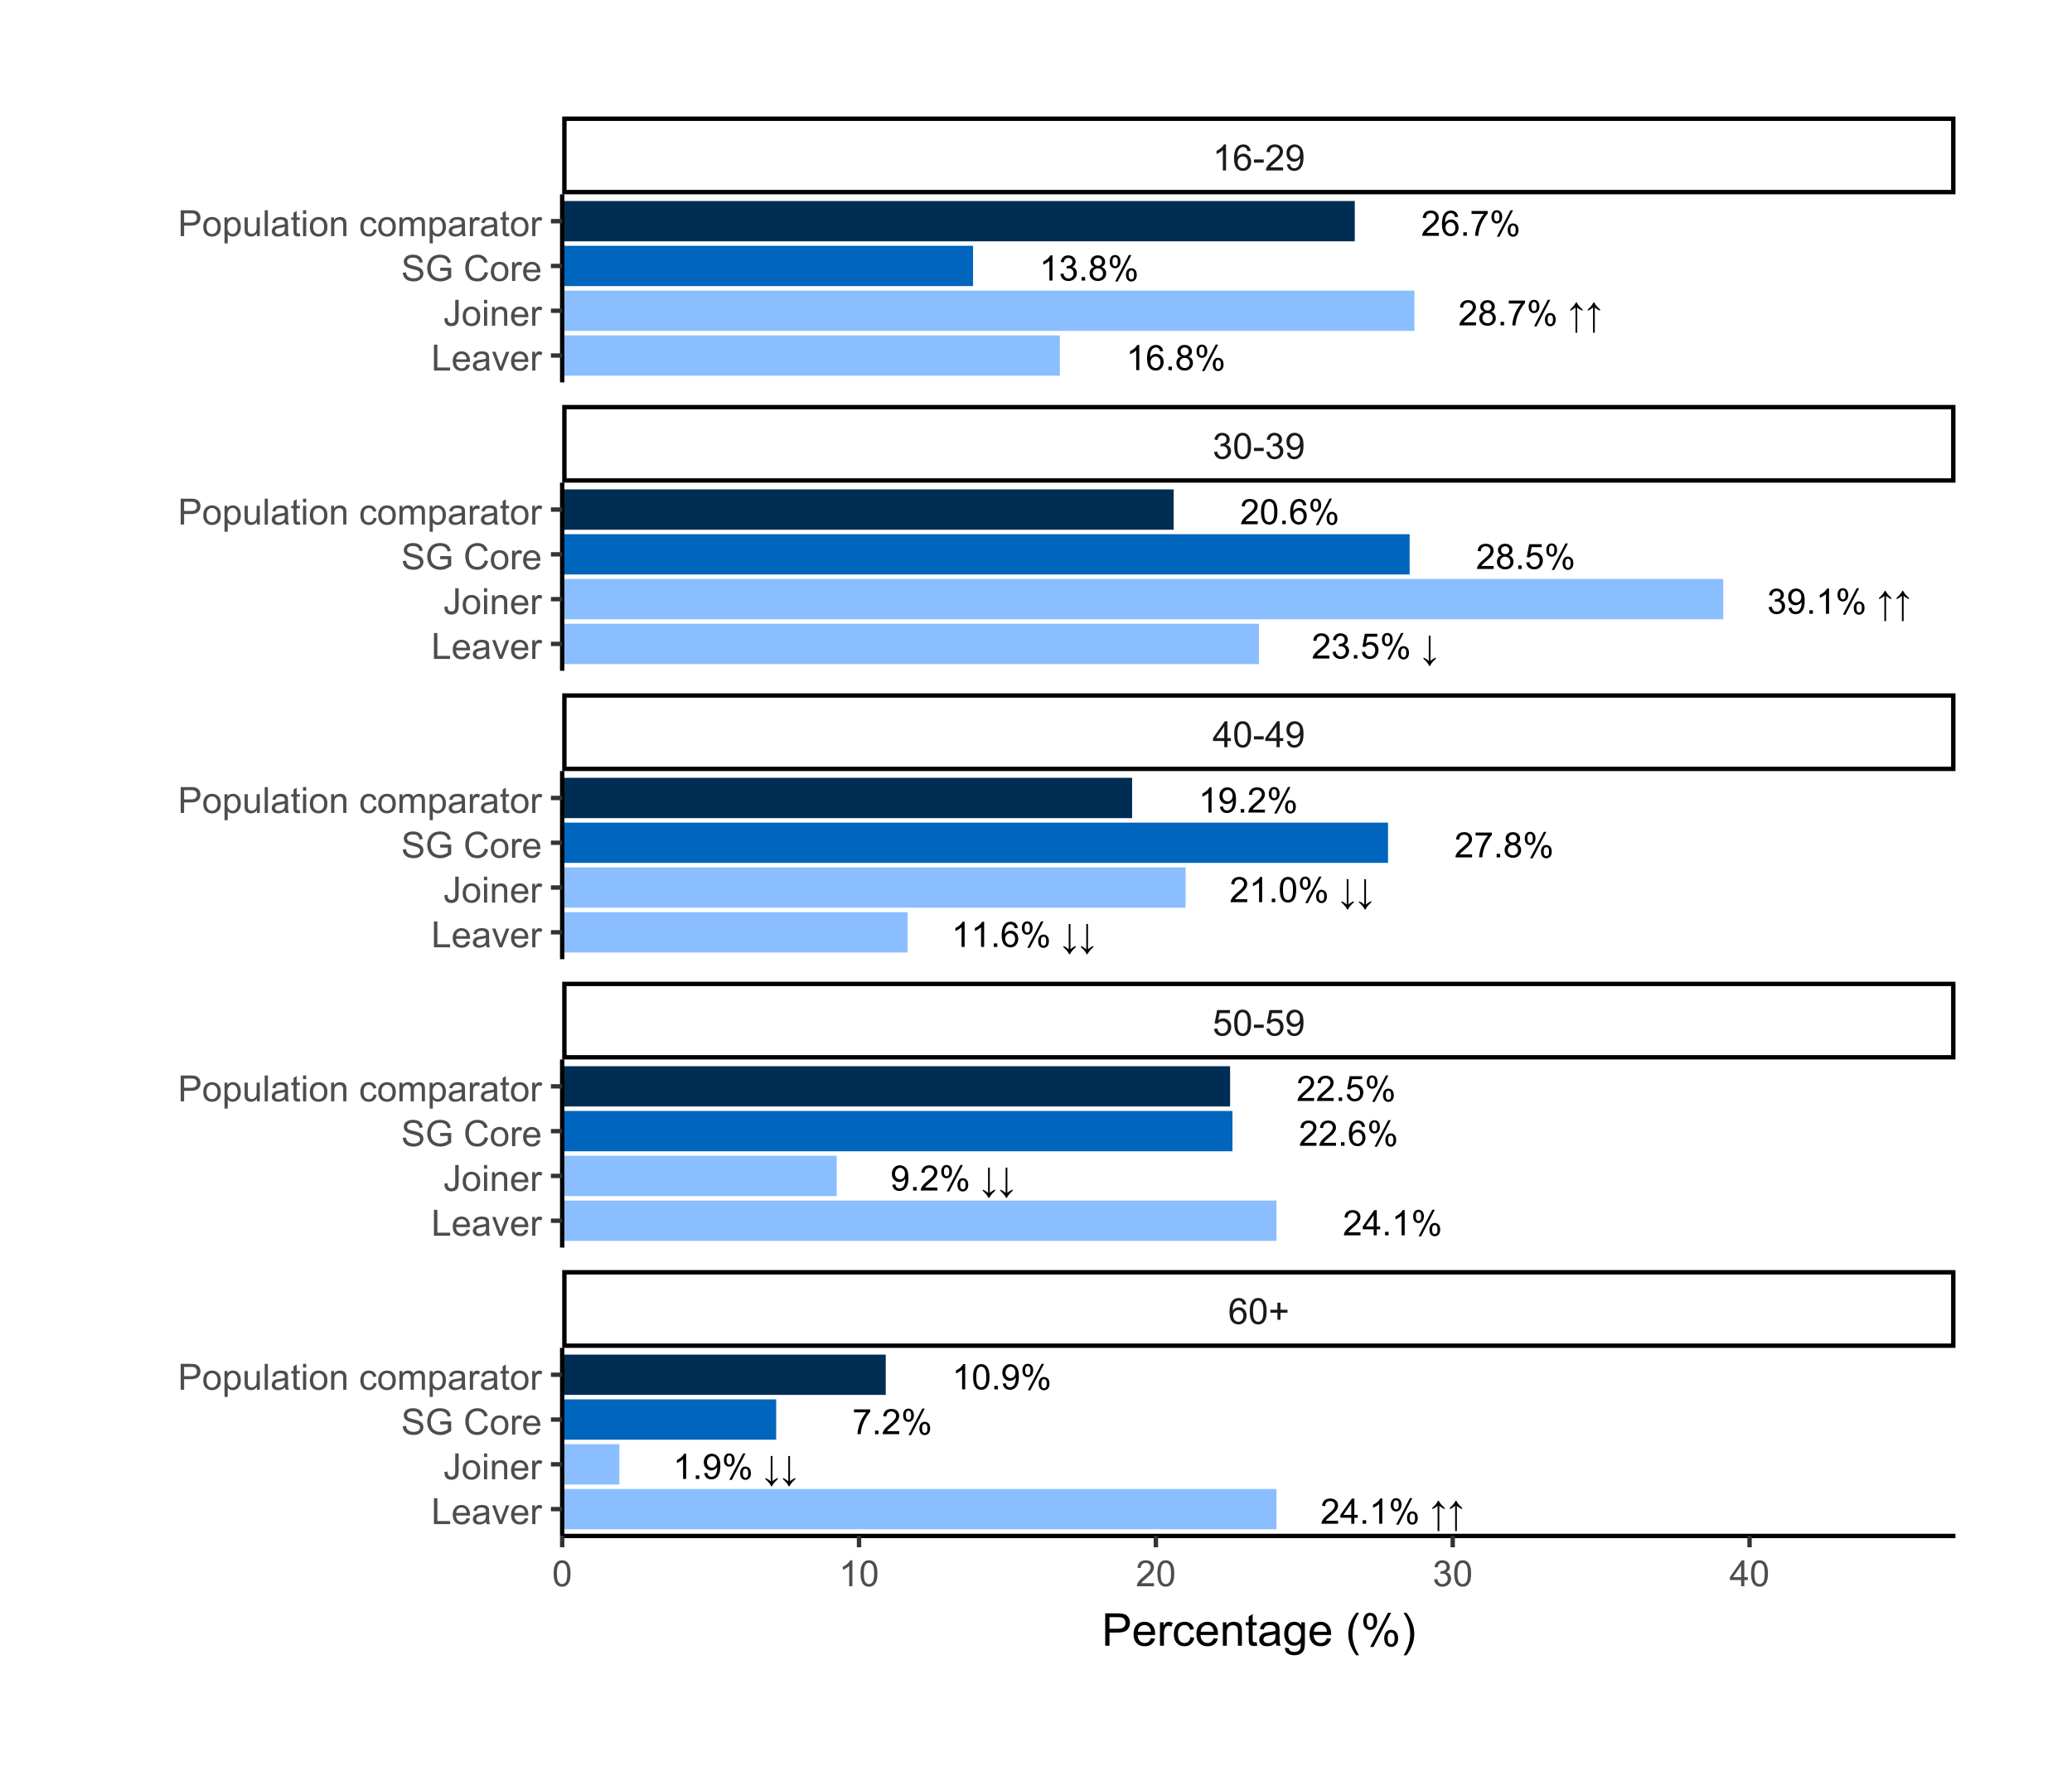 <?xml version="1.0" encoding="UTF-8"?>
<svg xmlns="http://www.w3.org/2000/svg" xmlns:xlink="http://www.w3.org/1999/xlink" width="504" height="432" viewBox="0 0 504 432">
<defs>
<g>
<g id="glyph-0-0">
<path d="M 3.18 0 L 2.43 0 L 2.43 -4.781 C 2.25 -4.609 2.012 -4.438 1.719 -4.266 C 1.426 -4.09 1.164 -3.961 0.93 -3.875 L 0.93 -4.602 C 1.348 -4.797 1.715 -5.039 2.031 -5.316 C 2.344 -5.598 2.566 -5.871 2.695 -6.137 L 3.18 -6.137 Z M 3.18 0 "/>
</g>
<g id="glyph-0-1">
<path d="M 4.246 -4.613 L 3.5 -4.555 C 3.434 -4.852 3.34 -5.062 3.219 -5.199 C 3.016 -5.41 2.766 -5.52 2.469 -5.52 C 2.227 -5.52 2.02 -5.453 1.84 -5.316 C 1.602 -5.145 1.414 -4.895 1.281 -4.562 C 1.145 -4.234 1.074 -3.762 1.066 -3.152 C 1.246 -3.426 1.469 -3.629 1.73 -3.762 C 1.992 -3.898 2.266 -3.965 2.551 -3.965 C 3.051 -3.965 3.477 -3.781 3.828 -3.41 C 4.18 -3.043 4.355 -2.566 4.355 -1.984 C 4.355 -1.602 4.273 -1.242 4.109 -0.914 C 3.941 -0.586 3.715 -0.332 3.426 -0.16 C 3.137 0.016 2.809 0.105 2.441 0.105 C 1.816 0.105 1.309 -0.125 0.914 -0.586 C 0.52 -1.047 0.32 -1.805 0.32 -2.859 C 0.32 -4.039 0.539 -4.898 0.977 -5.434 C 1.355 -5.902 1.867 -6.137 2.512 -6.137 C 2.992 -6.137 3.387 -6 3.695 -5.73 C 4 -5.461 4.188 -5.09 4.246 -4.613 M 1.184 -1.98 C 1.184 -1.723 1.238 -1.473 1.348 -1.238 C 1.457 -1 1.613 -0.82 1.809 -0.699 C 2.008 -0.574 2.215 -0.512 2.43 -0.512 C 2.746 -0.512 3.02 -0.641 3.246 -0.895 C 3.477 -1.152 3.59 -1.5 3.59 -1.938 C 3.59 -2.359 3.477 -2.691 3.25 -2.938 C 3.027 -3.18 2.742 -3.301 2.402 -3.301 C 2.062 -3.301 1.773 -3.18 1.539 -2.938 C 1.301 -2.691 1.184 -2.375 1.184 -1.98 Z M 1.184 -1.98 "/>
</g>
<g id="glyph-0-2">
<path d="M 0.773 0 L 0.773 -0.855 L 1.629 -0.855 L 1.629 0 Z M 0.773 0 "/>
</g>
<g id="glyph-0-3">
<path d="M 1.508 -3.312 C 1.199 -3.426 0.969 -3.59 0.816 -3.801 C 0.668 -4.012 0.594 -4.266 0.594 -4.559 C 0.594 -5.004 0.75 -5.379 1.07 -5.68 C 1.391 -5.984 1.816 -6.137 2.348 -6.137 C 2.879 -6.137 3.309 -5.98 3.633 -5.672 C 3.961 -5.359 4.121 -4.984 4.121 -4.539 C 4.121 -4.254 4.047 -4.008 3.898 -3.801 C 3.75 -3.59 3.523 -3.426 3.223 -3.312 C 3.598 -3.191 3.883 -2.992 4.078 -2.723 C 4.273 -2.449 4.371 -2.125 4.371 -1.746 C 4.371 -1.223 4.188 -0.785 3.816 -0.43 C 3.449 -0.074 2.961 0.105 2.359 0.105 C 1.758 0.105 1.27 -0.074 0.898 -0.43 C 0.531 -0.789 0.348 -1.234 0.348 -1.766 C 0.348 -2.164 0.445 -2.496 0.648 -2.766 C 0.848 -3.035 1.137 -3.215 1.508 -3.312 M 1.359 -4.586 C 1.359 -4.297 1.453 -4.059 1.637 -3.875 C 1.824 -3.691 2.066 -3.602 2.363 -3.602 C 2.652 -3.602 2.891 -3.691 3.074 -3.875 C 3.258 -4.055 3.352 -4.277 3.352 -4.543 C 3.352 -4.816 3.254 -5.051 3.066 -5.238 C 2.875 -5.426 2.637 -5.52 2.355 -5.52 C 2.07 -5.52 1.832 -5.426 1.641 -5.242 C 1.453 -5.059 1.359 -4.84 1.359 -4.586 M 1.117 -1.762 C 1.117 -1.551 1.168 -1.344 1.27 -1.141 C 1.371 -0.941 1.52 -0.785 1.723 -0.676 C 1.922 -0.566 2.137 -0.512 2.367 -0.512 C 2.727 -0.512 3.023 -0.629 3.254 -0.859 C 3.488 -1.09 3.605 -1.383 3.605 -1.738 C 3.605 -2.098 3.484 -2.398 3.246 -2.633 C 3.004 -2.871 2.703 -2.988 2.344 -2.988 C 1.988 -2.988 1.695 -2.871 1.465 -2.637 C 1.234 -2.406 1.117 -2.113 1.117 -1.762 Z M 1.117 -1.762 "/>
</g>
<g id="glyph-0-4">
<path d="M 0.496 -4.645 C 0.496 -5.078 0.605 -5.449 0.824 -5.754 C 1.043 -6.062 1.363 -6.215 1.781 -6.215 C 2.164 -6.215 2.48 -6.078 2.73 -5.805 C 2.984 -5.531 3.109 -5.129 3.109 -4.598 C 3.109 -4.082 2.98 -3.684 2.727 -3.402 C 2.473 -3.125 2.16 -2.984 1.789 -2.984 C 1.418 -2.984 1.109 -3.121 0.863 -3.398 C 0.617 -3.672 0.496 -4.086 0.496 -4.645 M 1.801 -5.699 C 1.613 -5.699 1.461 -5.617 1.336 -5.457 C 1.211 -5.293 1.148 -5 1.148 -4.566 C 1.148 -4.176 1.211 -3.902 1.34 -3.742 C 1.465 -3.582 1.617 -3.5 1.801 -3.5 C 1.988 -3.5 2.145 -3.582 2.27 -3.742 C 2.395 -3.902 2.453 -4.199 2.453 -4.625 C 2.453 -5.02 2.391 -5.297 2.266 -5.457 C 2.141 -5.617 1.988 -5.699 1.801 -5.699 M 1.805 0.227 L 5.148 -6.215 L 5.754 -6.215 L 2.426 0.227 L 1.805 0.227 M 4.445 -1.434 C 4.445 -1.871 4.559 -2.246 4.777 -2.547 C 4.996 -2.852 5.316 -3.004 5.734 -3.004 C 6.117 -3.004 6.438 -2.867 6.688 -2.594 C 6.938 -2.32 7.066 -1.918 7.066 -1.387 C 7.066 -0.871 6.938 -0.473 6.684 -0.195 C 6.43 0.086 6.113 0.227 5.738 0.227 C 5.371 0.227 5.062 0.086 4.816 -0.191 C 4.57 -0.465 4.445 -0.879 4.445 -1.434 M 5.754 -2.488 C 5.566 -2.488 5.41 -2.406 5.285 -2.246 C 5.164 -2.086 5.102 -1.789 5.102 -1.359 C 5.102 -0.969 5.164 -0.695 5.289 -0.535 C 5.414 -0.371 5.566 -0.293 5.75 -0.293 C 5.945 -0.293 6.102 -0.371 6.227 -0.535 C 6.348 -0.695 6.41 -0.988 6.41 -1.418 C 6.41 -1.812 6.348 -2.09 6.223 -2.25 C 6.098 -2.41 5.941 -2.488 5.754 -2.488 Z M 5.754 -2.488 "/>
</g>
<g id="glyph-0-5">
<path d="M 4.297 -0.723 L 4.297 0 L 0.258 0 C 0.254 -0.18 0.281 -0.355 0.348 -0.52 C 0.449 -0.797 0.613 -1.066 0.84 -1.332 C 1.066 -1.602 1.395 -1.91 1.82 -2.258 C 2.484 -2.805 2.934 -3.234 3.168 -3.555 C 3.402 -3.871 3.52 -4.172 3.52 -4.457 C 3.52 -4.754 3.41 -5.004 3.199 -5.207 C 2.984 -5.41 2.711 -5.516 2.367 -5.516 C 2.008 -5.516 1.719 -5.406 1.5 -5.188 C 1.285 -4.973 1.176 -4.672 1.172 -4.289 L 0.398 -4.367 C 0.453 -4.941 0.652 -5.383 0.996 -5.684 C 1.34 -5.984 1.805 -6.137 2.383 -6.137 C 2.969 -6.137 3.434 -5.973 3.777 -5.648 C 4.117 -5.324 4.289 -4.918 4.289 -4.438 C 4.289 -4.195 4.238 -3.953 4.141 -3.719 C 4.039 -3.48 3.871 -3.234 3.641 -2.973 C 3.41 -2.711 3.023 -2.352 2.484 -1.895 C 2.035 -1.52 1.746 -1.262 1.617 -1.129 C 1.488 -0.992 1.383 -0.855 1.301 -0.723 Z M 4.297 -0.723 "/>
</g>
<g id="glyph-0-6">
<path d="M 0.402 -5.309 L 0.402 -6.031 L 4.359 -6.031 L 4.359 -5.449 C 3.969 -5.035 3.586 -4.484 3.203 -3.797 C 2.82 -3.109 2.527 -2.406 2.316 -1.68 C 2.168 -1.168 2.07 -0.609 2.031 0 L 1.258 0 C 1.266 -0.48 1.363 -1.062 1.543 -1.742 C 1.723 -2.422 1.98 -3.078 2.32 -3.711 C 2.656 -4.344 3.016 -4.875 3.398 -5.309 Z M 0.402 -5.309 "/>
</g>
<g id="glyph-0-7">
</g>
<g id="glyph-0-8">
<path d="M 0.637 -3.859 C 1.039 -4.23 1.348 -4.547 1.559 -4.816 C 1.766 -5.086 1.922 -5.344 2.027 -5.582 L 2.219 -5.582 C 2.348 -5.305 2.516 -5.039 2.723 -4.781 C 2.93 -4.523 3.234 -4.215 3.633 -3.855 L 3.633 -3.535 C 3.074 -3.797 2.648 -4.07 2.348 -4.355 L 2.348 1.789 L 1.926 1.789 L 1.926 -4.355 C 1.66 -4.145 1.461 -3.996 1.328 -3.914 C 1.195 -3.832 0.965 -3.707 0.637 -3.543 Z M 0.637 -3.859 "/>
</g>
<g id="glyph-0-9">
<path d="M 0.359 -1.613 L 1.109 -1.715 C 1.195 -1.289 1.34 -0.98 1.547 -0.793 C 1.754 -0.605 2.008 -0.512 2.305 -0.512 C 2.656 -0.512 2.957 -0.637 3.199 -0.879 C 3.441 -1.125 3.562 -1.426 3.562 -1.789 C 3.562 -2.133 3.449 -2.418 3.227 -2.641 C 3 -2.863 2.715 -2.977 2.367 -2.977 C 2.227 -2.977 2.051 -2.949 1.84 -2.891 L 1.922 -3.551 C 1.973 -3.547 2.012 -3.543 2.043 -3.543 C 2.363 -3.543 2.648 -3.625 2.906 -3.793 C 3.16 -3.961 3.289 -4.215 3.289 -4.562 C 3.289 -4.84 3.195 -5.066 3.008 -5.246 C 2.824 -5.43 2.582 -5.52 2.289 -5.52 C 1.996 -5.52 1.754 -5.426 1.559 -5.242 C 1.363 -5.059 1.238 -4.785 1.184 -4.418 L 0.434 -4.551 C 0.523 -5.055 0.734 -5.445 1.059 -5.719 C 1.383 -5.996 1.789 -6.137 2.273 -6.137 C 2.605 -6.137 2.91 -6.062 3.191 -5.922 C 3.473 -5.777 3.688 -5.582 3.836 -5.336 C 3.984 -5.086 4.059 -4.824 4.059 -4.547 C 4.059 -4.281 3.988 -4.043 3.848 -3.824 C 3.707 -3.609 3.496 -3.438 3.219 -3.309 C 3.578 -3.227 3.859 -3.055 4.059 -2.789 C 4.258 -2.527 4.359 -2.199 4.359 -1.805 C 4.359 -1.27 4.164 -0.82 3.777 -0.449 C 3.387 -0.078 2.895 0.109 2.301 0.109 C 1.766 0.109 1.32 -0.051 0.965 -0.371 C 0.609 -0.691 0.41 -1.105 0.359 -1.613 Z M 0.359 -1.613 "/>
</g>
<g id="glyph-0-10">
<path d="M 0.355 -1.602 L 1.141 -1.668 C 1.199 -1.285 1.336 -0.996 1.547 -0.801 C 1.762 -0.609 2.016 -0.512 2.316 -0.512 C 2.68 -0.512 2.984 -0.648 3.234 -0.922 C 3.484 -1.195 3.609 -1.555 3.609 -2.004 C 3.609 -2.434 3.488 -2.77 3.25 -3.016 C 3.008 -3.266 2.695 -3.387 2.305 -3.387 C 2.062 -3.387 1.844 -3.332 1.652 -3.223 C 1.457 -3.113 1.305 -2.973 1.191 -2.797 L 0.488 -2.887 L 1.078 -6.027 L 4.117 -6.027 L 4.117 -5.309 L 1.68 -5.309 L 1.352 -3.668 C 1.719 -3.922 2.102 -4.051 2.504 -4.051 C 3.039 -4.051 3.488 -3.867 3.855 -3.496 C 4.223 -3.129 4.406 -2.652 4.406 -2.07 C 4.406 -1.52 4.246 -1.039 3.922 -0.637 C 3.531 -0.145 2.996 0.105 2.316 0.105 C 1.762 0.105 1.309 -0.051 0.957 -0.363 C 0.605 -0.672 0.402 -1.086 0.355 -1.602 Z M 0.355 -1.602 "/>
</g>
<g id="glyph-0-11">
<path d="M 0.637 0.066 L 0.637 -0.25 C 0.969 -0.086 1.199 0.039 1.328 0.121 C 1.461 0.203 1.66 0.352 1.926 0.562 L 1.926 -5.582 L 2.348 -5.582 L 2.348 0.562 C 2.648 0.277 3.074 0.004 3.633 -0.258 L 3.633 0.062 C 3.234 0.422 2.93 0.73 2.723 0.988 C 2.516 1.246 2.348 1.512 2.219 1.789 L 2.027 1.789 C 1.922 1.551 1.766 1.293 1.559 1.023 C 1.348 0.754 1.039 0.438 0.637 0.066 Z M 0.637 0.066 "/>
</g>
<g id="glyph-0-12">
<path d="M 0.469 -1.414 L 1.188 -1.48 C 1.25 -1.141 1.367 -0.895 1.539 -0.742 C 1.711 -0.59 1.93 -0.512 2.199 -0.512 C 2.43 -0.512 2.633 -0.566 2.809 -0.672 C 2.98 -0.777 3.125 -0.918 3.234 -1.094 C 3.344 -1.27 3.438 -1.508 3.512 -1.809 C 3.59 -2.109 3.625 -2.414 3.625 -2.727 C 3.625 -2.758 3.625 -2.809 3.621 -2.875 C 3.473 -2.637 3.266 -2.441 3.008 -2.293 C 2.746 -2.145 2.465 -2.07 2.164 -2.07 C 1.656 -2.07 1.23 -2.254 0.879 -2.621 C 0.531 -2.988 0.355 -3.473 0.355 -4.07 C 0.355 -4.691 0.535 -5.191 0.902 -5.566 C 1.27 -5.945 1.727 -6.137 2.277 -6.137 C 2.672 -6.137 3.035 -6.027 3.367 -5.812 C 3.695 -5.602 3.945 -5.297 4.117 -4.898 C 4.285 -4.504 4.371 -3.93 4.371 -3.18 C 4.371 -2.398 4.289 -1.777 4.117 -1.316 C 3.949 -0.852 3.695 -0.5 3.363 -0.258 C 3.027 -0.016 2.633 0.105 2.184 0.105 C 1.707 0.105 1.316 -0.027 1.012 -0.293 C 0.711 -0.559 0.527 -0.934 0.469 -1.414 M 3.539 -4.109 C 3.539 -4.539 3.426 -4.883 3.195 -5.137 C 2.965 -5.387 2.691 -5.516 2.367 -5.516 C 2.035 -5.516 1.742 -5.379 1.496 -5.105 C 1.25 -4.832 1.125 -4.48 1.125 -4.047 C 1.125 -3.656 1.242 -3.344 1.477 -3.098 C 1.711 -2.855 2.004 -2.734 2.348 -2.734 C 2.695 -2.734 2.98 -2.855 3.203 -3.098 C 3.426 -3.344 3.539 -3.68 3.539 -4.109 Z M 3.539 -4.109 "/>
</g>
<g id="glyph-0-13">
<path d="M 0.355 -3.012 C 0.355 -3.734 0.43 -4.316 0.578 -4.758 C 0.727 -5.199 0.945 -5.539 1.238 -5.777 C 1.531 -6.016 1.902 -6.137 2.348 -6.137 C 2.676 -6.137 2.961 -6.07 3.211 -5.938 C 3.457 -5.805 3.66 -5.613 3.82 -5.367 C 3.984 -5.117 4.109 -4.816 4.203 -4.457 C 4.293 -4.102 4.34 -3.617 4.34 -3.012 C 4.34 -2.297 4.266 -1.719 4.117 -1.277 C 3.969 -0.836 3.75 -0.496 3.457 -0.258 C 3.164 -0.016 2.793 0.105 2.348 0.105 C 1.758 0.105 1.293 -0.105 0.957 -0.531 C 0.555 -1.039 0.355 -1.867 0.355 -3.012 M 1.125 -3.012 C 1.125 -2.012 1.242 -1.344 1.477 -1.012 C 1.711 -0.68 2.004 -0.512 2.348 -0.512 C 2.691 -0.512 2.98 -0.68 3.215 -1.012 C 3.449 -1.348 3.566 -2.012 3.566 -3.012 C 3.566 -4.02 3.449 -4.688 3.215 -5.02 C 2.98 -5.348 2.688 -5.516 2.34 -5.516 C 1.992 -5.516 1.719 -5.367 1.512 -5.078 C 1.254 -4.703 1.125 -4.016 1.125 -3.012 Z M 1.125 -3.012 "/>
</g>
<g id="glyph-0-14">
<path d="M 2.758 0 L 2.758 -1.465 L 0.109 -1.465 L 0.109 -2.152 L 2.898 -6.109 L 3.508 -6.109 L 3.508 -2.152 L 4.336 -2.152 L 4.336 -1.465 L 3.508 -1.465 L 3.508 0 L 2.758 0 M 2.758 -2.152 L 2.758 -4.906 L 0.848 -2.152 Z M 2.758 -2.152 "/>
</g>
<g id="glyph-1-0">
<path d="M 4.379 -4.758 L 3.609 -4.695 C 3.539 -5 3.441 -5.219 3.316 -5.359 C 3.109 -5.578 2.852 -5.688 2.543 -5.688 C 2.297 -5.688 2.082 -5.621 1.895 -5.484 C 1.652 -5.305 1.461 -5.047 1.32 -4.703 C 1.18 -4.363 1.105 -3.879 1.102 -3.25 C 1.285 -3.531 1.516 -3.742 1.785 -3.879 C 2.051 -4.016 2.336 -4.086 2.629 -4.086 C 3.145 -4.086 3.586 -3.898 3.945 -3.516 C 4.309 -3.137 4.492 -2.648 4.492 -2.047 C 4.492 -1.648 4.406 -1.281 4.234 -0.941 C 4.062 -0.605 3.828 -0.344 3.531 -0.164 C 3.234 0.016 2.895 0.109 2.52 0.109 C 1.875 0.109 1.348 -0.129 0.941 -0.605 C 0.535 -1.078 0.332 -1.859 0.332 -2.949 C 0.332 -4.164 0.555 -5.051 1.004 -5.602 C 1.398 -6.086 1.926 -6.324 2.59 -6.324 C 3.086 -6.324 3.492 -6.188 3.809 -5.91 C 4.125 -5.629 4.316 -5.246 4.379 -4.758 M 1.219 -2.039 C 1.219 -1.773 1.277 -1.52 1.391 -1.277 C 1.504 -1.031 1.66 -0.848 1.863 -0.719 C 2.066 -0.594 2.281 -0.527 2.504 -0.527 C 2.832 -0.527 3.113 -0.66 3.348 -0.926 C 3.582 -1.188 3.699 -1.547 3.699 -2 C 3.699 -2.434 3.582 -2.777 3.352 -3.027 C 3.121 -3.277 2.828 -3.402 2.477 -3.402 C 2.125 -3.402 1.828 -3.277 1.586 -3.027 C 1.344 -2.777 1.219 -2.449 1.219 -2.039 Z M 1.219 -2.039 "/>
</g>
<g id="glyph-1-1">
<path d="M 0.367 -3.105 C 0.367 -3.852 0.441 -4.449 0.594 -4.906 C 0.75 -5.359 0.977 -5.711 1.277 -5.957 C 1.582 -6.203 1.961 -6.324 2.418 -6.324 C 2.758 -6.324 3.055 -6.258 3.309 -6.121 C 3.562 -5.984 3.773 -5.789 3.941 -5.531 C 4.105 -5.277 4.238 -4.965 4.332 -4.594 C 4.426 -4.227 4.473 -3.73 4.473 -3.105 C 4.473 -2.367 4.398 -1.77 4.246 -1.316 C 4.094 -0.863 3.867 -0.512 3.562 -0.266 C 3.262 -0.016 2.879 0.109 2.418 0.109 C 1.812 0.109 1.336 -0.109 0.988 -0.547 C 0.574 -1.07 0.367 -1.922 0.367 -3.105 M 1.16 -3.105 C 1.16 -2.074 1.281 -1.383 1.523 -1.043 C 1.766 -0.699 2.062 -0.527 2.418 -0.527 C 2.773 -0.527 3.074 -0.699 3.316 -1.043 C 3.559 -1.387 3.68 -2.074 3.68 -3.105 C 3.68 -4.145 3.559 -4.832 3.316 -5.172 C 3.074 -5.516 2.773 -5.684 2.41 -5.684 C 2.055 -5.684 1.773 -5.535 1.559 -5.234 C 1.293 -4.852 1.16 -4.141 1.16 -3.105 Z M 1.16 -3.105 "/>
</g>
<g id="glyph-1-2">
<path d="M 2.203 -1.02 L 2.203 -2.746 L 0.488 -2.746 L 0.488 -3.469 L 2.203 -3.469 L 2.203 -5.184 L 2.934 -5.184 L 2.934 -3.469 L 4.648 -3.469 L 4.648 -2.746 L 2.934 -2.746 L 2.934 -1.02 Z M 2.203 -1.02 "/>
</g>
<g id="glyph-1-3">
<path d="M 0.367 -1.648 L 1.176 -1.719 C 1.238 -1.324 1.379 -1.027 1.598 -0.828 C 1.816 -0.629 2.078 -0.527 2.391 -0.527 C 2.762 -0.527 3.078 -0.668 3.336 -0.949 C 3.594 -1.23 3.723 -1.602 3.723 -2.066 C 3.723 -2.508 3.598 -2.855 3.348 -3.109 C 3.102 -3.367 2.777 -3.492 2.375 -3.492 C 2.125 -3.492 1.902 -3.438 1.703 -3.324 C 1.5 -3.211 1.344 -3.062 1.23 -2.883 L 0.504 -2.977 L 1.113 -6.215 L 4.246 -6.215 L 4.246 -5.473 L 1.73 -5.473 L 1.391 -3.781 C 1.77 -4.043 2.168 -4.176 2.582 -4.176 C 3.133 -4.176 3.598 -3.984 3.977 -3.605 C 4.352 -3.223 4.543 -2.734 4.543 -2.137 C 4.543 -1.566 4.375 -1.074 4.043 -0.656 C 3.641 -0.148 3.09 0.109 2.391 0.109 C 1.816 0.109 1.348 -0.055 0.984 -0.375 C 0.625 -0.695 0.418 -1.121 0.367 -1.648 Z M 0.367 -1.648 "/>
</g>
<g id="glyph-1-4">
<path d="M 0.281 -1.891 L 0.281 -2.668 L 2.656 -2.668 L 2.656 -1.891 Z M 0.281 -1.891 "/>
</g>
<g id="glyph-1-5">
<path d="M 0.48 -1.457 L 1.227 -1.527 C 1.289 -1.176 1.406 -0.922 1.586 -0.766 C 1.762 -0.605 1.992 -0.527 2.27 -0.527 C 2.508 -0.527 2.715 -0.582 2.895 -0.691 C 3.074 -0.801 3.219 -0.945 3.336 -1.129 C 3.449 -1.309 3.543 -1.555 3.621 -1.863 C 3.699 -2.176 3.738 -2.488 3.738 -2.809 C 3.738 -2.844 3.738 -2.895 3.734 -2.965 C 3.578 -2.719 3.367 -2.52 3.102 -2.367 C 2.832 -2.211 2.543 -2.137 2.23 -2.137 C 1.707 -2.137 1.266 -2.324 0.906 -2.703 C 0.547 -3.082 0.367 -3.578 0.367 -4.199 C 0.367 -4.836 0.555 -5.352 0.93 -5.742 C 1.309 -6.129 1.777 -6.324 2.348 -6.324 C 2.754 -6.324 3.129 -6.215 3.469 -5.996 C 3.809 -5.773 4.066 -5.461 4.242 -5.051 C 4.418 -4.645 4.508 -4.051 4.508 -3.277 C 4.508 -2.473 4.422 -1.832 4.246 -1.355 C 4.07 -0.879 3.812 -0.516 3.465 -0.266 C 3.121 -0.016 2.715 0.109 2.25 0.109 C 1.758 0.109 1.355 -0.031 1.043 -0.305 C 0.73 -0.578 0.543 -0.961 0.48 -1.457 M 3.648 -4.238 C 3.648 -4.68 3.531 -5.031 3.293 -5.293 C 3.059 -5.555 2.773 -5.684 2.441 -5.684 C 2.098 -5.684 1.797 -5.543 1.543 -5.266 C 1.289 -4.984 1.16 -4.617 1.16 -4.172 C 1.16 -3.77 1.281 -3.445 1.523 -3.195 C 1.766 -2.945 2.062 -2.82 2.418 -2.82 C 2.777 -2.82 3.07 -2.945 3.301 -3.195 C 3.531 -3.445 3.648 -3.793 3.648 -4.238 Z M 3.648 -4.238 "/>
</g>
<g id="glyph-1-6">
<path d="M 2.844 0 L 2.844 -1.508 L 0.113 -1.508 L 0.113 -2.219 L 2.988 -6.301 L 3.617 -6.301 L 3.617 -2.219 L 4.469 -2.219 L 4.469 -1.508 L 3.617 -1.508 L 3.617 0 L 2.844 0 M 2.844 -2.219 L 2.844 -5.059 L 0.871 -2.219 Z M 2.844 -2.219 "/>
</g>
<g id="glyph-1-7">
<path d="M 0.371 -1.664 L 1.145 -1.766 C 1.23 -1.328 1.383 -1.012 1.598 -0.82 C 1.809 -0.625 2.07 -0.527 2.375 -0.527 C 2.738 -0.527 3.047 -0.656 3.297 -0.906 C 3.547 -1.16 3.672 -1.473 3.676 -1.844 C 3.672 -2.199 3.559 -2.492 3.324 -2.723 C 3.094 -2.953 2.797 -3.066 2.441 -3.066 C 2.293 -3.066 2.113 -3.039 1.895 -2.98 L 1.98 -3.66 C 2.031 -3.656 2.074 -3.652 2.105 -3.652 C 2.434 -3.652 2.73 -3.738 2.996 -3.91 C 3.258 -4.082 3.391 -4.348 3.391 -4.703 C 3.391 -4.988 3.293 -5.223 3.102 -5.41 C 2.91 -5.598 2.664 -5.688 2.359 -5.688 C 2.059 -5.688 1.809 -5.594 1.605 -5.406 C 1.406 -5.215 1.277 -4.934 1.219 -4.555 L 0.445 -4.691 C 0.543 -5.211 0.758 -5.613 1.09 -5.898 C 1.426 -6.184 1.844 -6.324 2.344 -6.324 C 2.688 -6.324 3.004 -6.25 3.293 -6.105 C 3.582 -5.957 3.801 -5.754 3.957 -5.5 C 4.109 -5.246 4.184 -4.973 4.184 -4.688 C 4.184 -4.414 4.113 -4.168 3.965 -3.945 C 3.82 -3.723 3.605 -3.543 3.316 -3.41 C 3.691 -3.324 3.98 -3.148 4.184 -2.875 C 4.391 -2.605 4.496 -2.266 4.496 -1.859 C 4.496 -1.312 4.293 -0.844 3.895 -0.461 C 3.492 -0.078 2.984 0.113 2.371 0.113 C 1.82 0.113 1.359 -0.055 0.996 -0.383 C 0.629 -0.711 0.422 -1.141 0.371 -1.664 Z M 0.371 -1.664 "/>
</g>
<g id="glyph-1-8">
<path d="M 3.277 0 L 2.504 0 L 2.504 -4.93 C 2.32 -4.75 2.074 -4.574 1.773 -4.395 C 1.469 -4.219 1.199 -4.086 0.957 -3.996 L 0.957 -4.742 C 1.391 -4.945 1.77 -5.195 2.094 -5.484 C 2.418 -5.773 2.645 -6.055 2.781 -6.324 L 3.277 -6.324 Z M 3.277 0 "/>
</g>
<g id="glyph-1-9">
<path d="M 4.43 -0.742 L 4.43 0 L 0.266 0 C 0.262 -0.188 0.289 -0.367 0.355 -0.539 C 0.461 -0.82 0.633 -1.102 0.867 -1.375 C 1.098 -1.648 1.438 -1.969 1.879 -2.328 C 2.562 -2.891 3.023 -3.336 3.266 -3.664 C 3.508 -3.992 3.625 -4.301 3.625 -4.594 C 3.625 -4.898 3.516 -5.16 3.297 -5.367 C 3.078 -5.578 2.793 -5.684 2.441 -5.684 C 2.066 -5.684 1.77 -5.574 1.547 -5.352 C 1.324 -5.125 1.211 -4.816 1.207 -4.422 L 0.414 -4.504 C 0.469 -5.098 0.672 -5.547 1.027 -5.859 C 1.383 -6.168 1.859 -6.324 2.457 -6.324 C 3.062 -6.324 3.539 -6.156 3.895 -5.824 C 4.246 -5.488 4.422 -5.07 4.422 -4.578 C 4.422 -4.324 4.371 -4.078 4.266 -3.832 C 4.164 -3.59 3.992 -3.332 3.754 -3.062 C 3.516 -2.793 3.117 -2.426 2.562 -1.957 C 2.098 -1.566 1.801 -1.301 1.668 -1.164 C 1.535 -1.023 1.426 -0.883 1.34 -0.742 Z M 4.43 -0.742 "/>
</g>
<g id="glyph-1-10">
<path d="M 0.645 0 L 0.645 -6.301 L 1.477 -6.301 L 1.477 -0.742 L 4.582 -0.742 L 4.582 0 Z M 0.645 0 "/>
</g>
<g id="glyph-1-11">
<path d="M 3.703 -1.469 L 4.504 -1.371 C 4.379 -0.902 4.145 -0.543 3.805 -0.285 C 3.461 -0.027 3.027 0.102 2.496 0.102 C 1.828 0.102 1.301 -0.102 0.91 -0.512 C 0.52 -0.926 0.32 -1.5 0.32 -2.242 C 0.32 -3.012 0.52 -3.605 0.914 -4.031 C 1.312 -4.453 1.824 -4.668 2.453 -4.668 C 3.062 -4.668 3.562 -4.457 3.949 -4.043 C 4.336 -3.629 4.527 -3.043 4.527 -2.289 C 4.527 -2.246 4.527 -2.176 4.523 -2.086 L 1.121 -2.086 C 1.148 -1.582 1.293 -1.199 1.547 -0.934 C 1.801 -0.664 2.121 -0.531 2.5 -0.531 C 2.785 -0.531 3.027 -0.605 3.227 -0.758 C 3.426 -0.906 3.586 -1.145 3.703 -1.469 M 1.164 -2.719 L 3.711 -2.719 C 3.68 -3.105 3.582 -3.391 3.422 -3.582 C 3.176 -3.883 2.855 -4.031 2.461 -4.031 C 2.105 -4.031 1.809 -3.91 1.566 -3.676 C 1.324 -3.438 1.191 -3.117 1.164 -2.719 Z M 1.164 -2.719 "/>
</g>
<g id="glyph-1-12">
<path d="M 3.559 -0.562 C 3.27 -0.32 2.996 -0.148 2.73 -0.047 C 2.465 0.055 2.18 0.102 1.879 0.102 C 1.375 0.102 0.992 -0.02 0.723 -0.266 C 0.453 -0.508 0.316 -0.82 0.316 -1.203 C 0.316 -1.426 0.367 -1.629 0.469 -1.816 C 0.57 -2 0.707 -2.148 0.871 -2.262 C 1.035 -2.371 1.219 -2.457 1.426 -2.516 C 1.578 -2.555 1.809 -2.594 2.113 -2.629 C 2.738 -2.703 3.199 -2.793 3.492 -2.895 C 3.496 -3.004 3.496 -3.07 3.496 -3.098 C 3.496 -3.414 3.426 -3.637 3.277 -3.766 C 3.082 -3.938 2.789 -4.027 2.398 -4.027 C 2.035 -4.027 1.766 -3.961 1.594 -3.836 C 1.418 -3.707 1.289 -3.48 1.207 -3.16 L 0.453 -3.262 C 0.52 -3.586 0.633 -3.848 0.789 -4.047 C 0.949 -4.246 1.176 -4.398 1.473 -4.504 C 1.773 -4.613 2.117 -4.668 2.508 -4.668 C 2.898 -4.668 3.215 -4.621 3.461 -4.527 C 3.703 -4.438 3.883 -4.32 3.996 -4.184 C 4.109 -4.043 4.191 -3.867 4.238 -3.656 C 4.262 -3.523 4.273 -3.289 4.273 -2.945 L 4.273 -1.914 C 4.273 -1.191 4.293 -0.738 4.324 -0.547 C 4.359 -0.355 4.422 -0.176 4.52 0 L 3.711 0 C 3.633 -0.16 3.582 -0.348 3.559 -0.562 M 3.492 -2.289 C 3.211 -2.176 2.793 -2.078 2.23 -2 C 1.91 -1.953 1.688 -1.902 1.555 -1.844 C 1.422 -1.785 1.32 -1.703 1.25 -1.594 C 1.18 -1.48 1.145 -1.359 1.145 -1.227 C 1.145 -1.02 1.223 -0.848 1.379 -0.711 C 1.535 -0.57 1.762 -0.504 2.062 -0.504 C 2.359 -0.504 2.625 -0.566 2.859 -0.699 C 3.09 -0.828 3.262 -1.008 3.367 -1.234 C 3.453 -1.406 3.492 -1.664 3.492 -2.008 Z M 3.492 -2.289 "/>
</g>
<g id="glyph-1-13">
<path d="M 1.848 0 L 0.113 -4.562 L 0.93 -4.562 L 1.906 -1.832 C 2.016 -1.535 2.109 -1.23 2.199 -0.91 C 2.27 -1.152 2.363 -1.441 2.488 -1.777 L 3.504 -4.562 L 4.297 -4.562 L 2.57 0 Z M 1.848 0 "/>
</g>
<g id="glyph-1-14">
<path d="M 0.57 0 L 0.57 -4.562 L 1.266 -4.562 L 1.266 -3.871 C 1.445 -4.195 1.609 -4.41 1.758 -4.512 C 1.91 -4.613 2.074 -4.668 2.258 -4.668 C 2.516 -4.668 2.781 -4.582 3.051 -4.418 L 2.785 -3.699 C 2.594 -3.812 2.406 -3.867 2.219 -3.867 C 2.047 -3.867 1.895 -3.816 1.762 -3.715 C 1.629 -3.613 1.531 -3.473 1.473 -3.293 C 1.387 -3.016 1.344 -2.715 1.344 -2.391 L 1.344 0 Z M 0.57 0 "/>
</g>
<g id="glyph-1-15">
<path d="M 0.254 -1.789 L 1.004 -1.891 C 1.027 -1.41 1.117 -1.078 1.277 -0.902 C 1.438 -0.727 1.66 -0.637 1.941 -0.637 C 2.152 -0.637 2.332 -0.684 2.484 -0.781 C 2.637 -0.875 2.738 -1.008 2.797 -1.172 C 2.855 -1.336 2.883 -1.598 2.883 -1.961 L 2.883 -6.301 L 3.719 -6.301 L 3.719 -2.008 C 3.719 -1.48 3.652 -1.07 3.527 -0.781 C 3.398 -0.492 3.195 -0.273 2.918 -0.121 C 2.645 0.031 2.32 0.109 1.945 0.109 C 1.395 0.109 0.969 -0.051 0.676 -0.371 C 0.383 -0.688 0.242 -1.16 0.254 -1.789 Z M 0.254 -1.789 "/>
</g>
<g id="glyph-1-16">
<path d="M 0.293 -2.281 C 0.293 -3.125 0.527 -3.754 0.996 -4.16 C 1.391 -4.496 1.867 -4.668 2.434 -4.668 C 3.059 -4.668 3.57 -4.461 3.969 -4.051 C 4.367 -3.641 4.566 -3.07 4.566 -2.348 C 4.566 -1.758 4.48 -1.297 4.305 -0.961 C 4.129 -0.625 3.871 -0.363 3.535 -0.176 C 3.199 0.012 2.832 0.102 2.434 0.102 C 1.793 0.102 1.277 -0.102 0.883 -0.512 C 0.488 -0.922 0.293 -1.512 0.293 -2.281 M 1.086 -2.281 C 1.086 -1.699 1.215 -1.258 1.469 -0.969 C 1.723 -0.68 2.047 -0.531 2.434 -0.531 C 2.816 -0.531 3.137 -0.68 3.391 -0.973 C 3.645 -1.262 3.773 -1.707 3.773 -2.309 C 3.773 -2.871 3.645 -3.301 3.387 -3.59 C 3.133 -3.879 2.812 -4.027 2.434 -4.027 C 2.047 -4.027 1.723 -3.883 1.469 -3.594 C 1.215 -3.305 1.086 -2.867 1.086 -2.281 Z M 1.086 -2.281 "/>
</g>
<g id="glyph-1-17">
<path d="M 0.586 -5.41 L 0.586 -6.301 L 1.359 -6.301 L 1.359 -5.41 L 0.586 -5.41 M 0.586 0 L 0.586 -4.562 L 1.359 -4.562 L 1.359 0 Z M 0.586 0 "/>
</g>
<g id="glyph-1-18">
<path d="M 0.578 0 L 0.578 -4.562 L 1.277 -4.562 L 1.277 -3.914 C 1.609 -4.414 2.094 -4.668 2.727 -4.668 C 3.004 -4.668 3.258 -4.617 3.488 -4.52 C 3.719 -4.418 3.891 -4.289 4.004 -4.129 C 4.121 -3.969 4.199 -3.777 4.246 -3.559 C 4.273 -3.414 4.289 -3.164 4.289 -2.805 L 4.289 0 L 3.516 0 L 3.516 -2.777 C 3.516 -3.09 3.484 -3.328 3.426 -3.484 C 3.363 -3.641 3.258 -3.762 3.105 -3.855 C 2.953 -3.949 2.773 -3.996 2.566 -3.996 C 2.234 -3.996 1.953 -3.891 1.711 -3.684 C 1.473 -3.473 1.352 -3.078 1.352 -2.492 L 1.352 0 Z M 0.578 0 "/>
</g>
<g id="glyph-1-19">
<path d="M 0.395 -2.023 L 1.18 -2.094 C 1.219 -1.777 1.305 -1.52 1.441 -1.316 C 1.578 -1.113 1.789 -0.953 2.074 -0.828 C 2.363 -0.703 2.684 -0.641 3.043 -0.641 C 3.359 -0.641 3.641 -0.688 3.883 -0.781 C 4.129 -0.875 4.309 -1.008 4.43 -1.172 C 4.547 -1.336 4.605 -1.516 4.605 -1.711 C 4.605 -1.906 4.551 -2.082 4.434 -2.227 C 4.32 -2.375 4.129 -2.5 3.867 -2.602 C 3.699 -2.664 3.324 -2.77 2.746 -2.906 C 2.168 -3.047 1.762 -3.176 1.531 -3.301 C 1.23 -3.457 1.004 -3.652 0.855 -3.887 C 0.711 -4.121 0.637 -4.383 0.637 -4.672 C 0.637 -4.988 0.727 -5.285 0.906 -5.562 C 1.086 -5.84 1.352 -6.047 1.699 -6.191 C 2.043 -6.336 2.43 -6.406 2.852 -6.406 C 3.32 -6.406 3.73 -6.332 4.09 -6.18 C 4.445 -6.031 4.719 -5.809 4.91 -5.516 C 5.102 -5.227 5.207 -4.895 5.219 -4.523 L 4.422 -4.465 C 4.379 -4.863 4.234 -5.164 3.984 -5.367 C 3.738 -5.57 3.371 -5.672 2.887 -5.672 C 2.383 -5.672 2.016 -5.578 1.785 -5.395 C 1.555 -5.211 1.441 -4.988 1.441 -4.727 C 1.441 -4.5 1.52 -4.312 1.684 -4.168 C 1.844 -4.023 2.266 -3.871 2.941 -3.719 C 3.617 -3.566 4.082 -3.434 4.336 -3.316 C 4.703 -3.148 4.973 -2.934 5.148 -2.676 C 5.324 -2.414 5.41 -2.117 5.41 -1.777 C 5.41 -1.445 5.312 -1.129 5.121 -0.832 C 4.93 -0.535 4.652 -0.305 4.293 -0.141 C 3.934 0.023 3.531 0.109 3.082 0.109 C 2.512 0.109 2.031 0.023 1.648 -0.141 C 1.262 -0.309 0.961 -0.559 0.742 -0.891 C 0.523 -1.227 0.406 -1.602 0.395 -2.023 Z M 0.395 -2.023 "/>
</g>
<g id="glyph-1-20">
<path d="M 3.625 -2.469 L 3.625 -3.211 L 6.297 -3.215 L 6.297 -0.875 C 5.887 -0.551 5.461 -0.305 5.027 -0.141 C 4.594 0.023 4.145 0.109 3.688 0.109 C 3.066 0.109 2.504 -0.023 2 -0.289 C 1.496 -0.555 1.113 -0.938 0.855 -1.441 C 0.598 -1.941 0.469 -2.5 0.469 -3.121 C 0.469 -3.734 0.598 -4.305 0.852 -4.836 C 1.109 -5.367 1.477 -5.762 1.961 -6.02 C 2.441 -6.277 2.996 -6.406 3.621 -6.406 C 4.078 -6.406 4.488 -6.332 4.859 -6.184 C 5.227 -6.039 5.516 -5.832 5.723 -5.57 C 5.934 -5.305 6.09 -4.961 6.199 -4.539 L 5.449 -4.332 C 5.355 -4.652 5.238 -4.902 5.098 -5.086 C 4.957 -5.27 4.754 -5.418 4.496 -5.527 C 4.234 -5.637 3.945 -5.695 3.625 -5.695 C 3.246 -5.695 2.918 -5.637 2.637 -5.52 C 2.359 -5.402 2.137 -5.25 1.965 -5.062 C 1.797 -4.871 1.664 -4.664 1.57 -4.438 C 1.406 -4.051 1.328 -3.625 1.328 -3.172 C 1.328 -2.609 1.426 -2.141 1.617 -1.762 C 1.812 -1.383 2.094 -1.102 2.461 -0.918 C 2.832 -0.734 3.223 -0.645 3.641 -0.645 C 4 -0.645 4.352 -0.715 4.695 -0.852 C 5.039 -0.992 5.301 -1.141 5.477 -1.297 L 5.477 -2.469 Z M 3.625 -2.469 "/>
</g>
<g id="glyph-1-21">
</g>
<g id="glyph-1-22">
<path d="M 5.172 -2.207 L 6.008 -2 C 5.832 -1.312 5.52 -0.793 5.062 -0.434 C 4.609 -0.074 4.055 0.109 3.398 0.109 C 2.719 0.109 2.168 -0.031 1.742 -0.309 C 1.316 -0.582 0.992 -0.984 0.77 -1.508 C 0.551 -2.031 0.438 -2.594 0.438 -3.195 C 0.438 -3.852 0.562 -4.426 0.812 -4.914 C 1.066 -5.402 1.422 -5.773 1.883 -6.027 C 2.348 -6.281 2.855 -6.406 3.41 -6.406 C 4.043 -6.406 4.57 -6.246 5 -5.926 C 5.43 -5.605 5.73 -5.152 5.898 -4.57 L 5.078 -4.379 C 4.934 -4.836 4.723 -5.172 4.441 -5.379 C 4.164 -5.59 3.816 -5.695 3.395 -5.695 C 2.91 -5.695 2.504 -5.578 2.18 -5.344 C 1.855 -5.113 1.629 -4.801 1.496 -4.41 C 1.363 -4.02 1.297 -3.617 1.297 -3.203 C 1.297 -2.664 1.375 -2.199 1.531 -1.797 C 1.688 -1.398 1.93 -1.102 2.262 -0.902 C 2.59 -0.703 2.945 -0.605 3.332 -0.605 C 3.797 -0.605 4.191 -0.742 4.516 -1.008 C 4.84 -1.277 5.059 -1.68 5.172 -2.207 Z M 5.172 -2.207 "/>
</g>
<g id="glyph-1-23">
<path d="M 0.68 0 L 0.68 -6.301 L 3.055 -6.301 C 3.473 -6.301 3.793 -6.277 4.012 -6.238 C 4.324 -6.188 4.582 -6.09 4.789 -5.945 C 5 -5.801 5.168 -5.598 5.297 -5.336 C 5.422 -5.074 5.488 -4.789 5.488 -4.477 C 5.488 -3.941 5.316 -3.488 4.977 -3.117 C 4.637 -2.746 4.02 -2.562 3.129 -2.562 L 1.512 -2.562 L 1.512 0 L 0.68 0 M 1.512 -3.305 L 3.141 -3.305 C 3.68 -3.305 4.062 -3.406 4.289 -3.605 C 4.516 -3.805 4.629 -4.086 4.629 -4.453 C 4.629 -4.715 4.562 -4.941 4.43 -5.129 C 4.293 -5.316 4.121 -5.441 3.902 -5.5 C 3.762 -5.539 3.504 -5.555 3.125 -5.555 L 1.512 -5.555 Z M 1.512 -3.305 "/>
</g>
<g id="glyph-1-24">
<path d="M 0.578 1.75 L 0.578 -4.562 L 1.285 -4.562 L 1.285 -3.969 C 1.449 -4.203 1.637 -4.375 1.848 -4.492 C 2.059 -4.609 2.309 -4.668 2.609 -4.668 C 2.996 -4.668 3.34 -4.566 3.641 -4.367 C 3.938 -4.164 4.164 -3.883 4.312 -3.516 C 4.465 -3.152 4.543 -2.75 4.543 -2.316 C 4.543 -1.848 4.457 -1.43 4.289 -1.055 C 4.121 -0.68 3.879 -0.395 3.559 -0.195 C 3.242 0.004 2.906 0.102 2.551 0.102 C 2.293 0.102 2.062 0.047 1.859 -0.059 C 1.652 -0.168 1.484 -0.305 1.352 -0.473 L 1.352 1.75 L 0.578 1.75 M 1.281 -2.258 C 1.281 -1.668 1.398 -1.234 1.637 -0.953 C 1.875 -0.672 2.164 -0.531 2.5 -0.531 C 2.844 -0.531 3.141 -0.68 3.383 -0.969 C 3.629 -1.258 3.75 -1.711 3.75 -2.32 C 3.75 -2.902 3.633 -3.336 3.391 -3.625 C 3.152 -3.914 2.867 -4.059 2.535 -4.062 C 2.207 -4.059 1.914 -3.906 1.66 -3.598 C 1.406 -3.289 1.281 -2.844 1.281 -2.258 Z M 1.281 -2.258 "/>
</g>
<g id="glyph-1-25">
<path d="M 3.57 0 L 3.57 -0.672 C 3.215 -0.156 2.734 0.102 2.121 0.102 C 1.852 0.102 1.602 0.051 1.367 -0.051 C 1.137 -0.156 0.961 -0.285 0.848 -0.441 C 0.734 -0.598 0.656 -0.789 0.609 -1.016 C 0.578 -1.164 0.562 -1.406 0.562 -1.734 L 0.562 -4.562 L 1.336 -4.562 L 1.336 -2.031 C 1.336 -1.629 1.352 -1.355 1.383 -1.215 C 1.434 -1.012 1.535 -0.852 1.691 -0.738 C 1.852 -0.621 2.047 -0.562 2.277 -0.562 C 2.508 -0.562 2.727 -0.621 2.93 -0.742 C 3.133 -0.859 3.277 -1.023 3.363 -1.227 C 3.445 -1.43 3.488 -1.73 3.488 -2.117 L 3.488 -4.562 L 4.262 -4.562 L 4.262 0 Z M 3.57 0 "/>
</g>
<g id="glyph-1-26">
<path d="M 0.562 0 L 0.562 -6.301 L 1.336 -6.301 L 1.336 0 Z M 0.562 0 "/>
</g>
<g id="glyph-1-27">
<path d="M 2.27 -0.691 L 2.379 -0.008 C 2.164 0.039 1.969 0.059 1.797 0.059 C 1.516 0.059 1.297 0.016 1.145 -0.074 C 0.988 -0.16 0.879 -0.277 0.816 -0.422 C 0.754 -0.566 0.723 -0.871 0.723 -1.336 L 0.723 -3.961 L 0.156 -3.961 L 0.156 -4.562 L 0.723 -4.562 L 0.723 -5.695 L 1.492 -6.156 L 1.492 -4.562 L 2.27 -4.562 L 2.27 -3.961 L 1.492 -3.961 L 1.492 -1.293 C 1.492 -1.074 1.504 -0.93 1.531 -0.867 C 1.559 -0.805 1.602 -0.754 1.664 -0.719 C 1.727 -0.68 1.816 -0.66 1.93 -0.66 C 2.016 -0.66 2.129 -0.672 2.27 -0.691 Z M 2.27 -0.691 "/>
</g>
<g id="glyph-1-28">
<path d="M 3.559 -1.672 L 4.32 -1.574 C 4.234 -1.047 4.023 -0.637 3.68 -0.34 C 3.34 -0.047 2.918 0.102 2.418 0.102 C 1.793 0.102 1.293 -0.102 0.914 -0.508 C 0.535 -0.918 0.344 -1.504 0.344 -2.266 C 0.344 -2.758 0.426 -3.188 0.59 -3.559 C 0.754 -3.926 1 -4.203 1.336 -4.391 C 1.668 -4.574 2.031 -4.668 2.422 -4.668 C 2.918 -4.668 3.324 -4.543 3.641 -4.289 C 3.953 -4.039 4.156 -3.684 4.246 -3.223 L 3.492 -3.105 C 3.422 -3.414 3.297 -3.645 3.113 -3.797 C 2.93 -3.953 2.711 -4.031 2.453 -4.031 C 2.062 -4.031 1.746 -3.891 1.504 -3.613 C 1.262 -3.332 1.141 -2.891 1.141 -2.285 C 1.141 -1.672 1.258 -1.227 1.492 -0.949 C 1.727 -0.672 2.031 -0.531 2.41 -0.531 C 2.715 -0.531 2.969 -0.625 3.172 -0.812 C 3.375 -1 3.504 -1.285 3.559 -1.672 Z M 3.559 -1.672 "/>
</g>
<g id="glyph-1-29">
<path d="M 0.578 0 L 0.578 -4.562 L 1.273 -4.562 L 1.273 -3.922 C 1.414 -4.148 1.605 -4.328 1.844 -4.461 C 2.082 -4.598 2.352 -4.668 2.656 -4.668 C 2.992 -4.668 3.27 -4.598 3.488 -4.457 C 3.703 -4.316 3.855 -4.121 3.945 -3.867 C 4.305 -4.398 4.773 -4.668 5.355 -4.668 C 5.805 -4.668 6.156 -4.543 6.398 -4.289 C 6.641 -4.039 6.762 -3.652 6.762 -3.133 L 6.762 0 L 5.996 0 L 5.996 -2.875 C 5.996 -3.184 5.969 -3.406 5.918 -3.543 C 5.867 -3.68 5.777 -3.789 5.645 -3.871 C 5.516 -3.953 5.359 -3.996 5.184 -3.996 C 4.859 -3.996 4.594 -3.891 4.383 -3.676 C 4.172 -3.461 4.066 -3.121 4.066 -2.652 L 4.066 0 L 3.293 0 L 3.293 -2.965 C 3.293 -3.309 3.227 -3.566 3.102 -3.738 C 2.977 -3.91 2.77 -3.996 2.484 -3.996 C 2.266 -3.996 2.066 -3.938 1.879 -3.824 C 1.695 -3.711 1.562 -3.543 1.477 -3.32 C 1.395 -3.102 1.352 -2.781 1.352 -2.367 L 1.352 0 Z M 0.578 0 "/>
</g>
<g id="glyph-2-0">
<path d="M 0.848 0 L 0.848 -7.875 L 3.82 -7.875 C 4.34 -7.875 4.742 -7.848 5.016 -7.797 C 5.402 -7.734 5.727 -7.613 5.988 -7.43 C 6.25 -7.25 6.461 -6.996 6.621 -6.672 C 6.777 -6.344 6.859 -5.988 6.859 -5.598 C 6.859 -4.926 6.645 -4.359 6.219 -3.898 C 5.793 -3.434 5.023 -3.203 3.91 -3.203 L 1.891 -3.203 L 1.891 0 L 0.848 0 M 1.891 -4.129 L 3.926 -4.129 C 4.598 -4.129 5.078 -4.254 5.359 -4.508 C 5.645 -4.758 5.785 -5.109 5.785 -5.562 C 5.785 -5.895 5.703 -6.176 5.535 -6.41 C 5.367 -6.645 5.148 -6.801 4.875 -6.875 C 4.703 -6.922 4.379 -6.945 3.906 -6.945 L 1.891 -6.945 Z M 1.891 -4.129 "/>
</g>
<g id="glyph-2-1">
<path d="M 4.629 -1.836 L 5.629 -1.715 C 5.473 -1.129 5.18 -0.676 4.754 -0.355 C 4.328 -0.031 3.781 0.129 3.121 0.129 C 2.285 0.129 1.625 -0.129 1.137 -0.641 C 0.648 -1.156 0.402 -1.875 0.402 -2.805 C 0.402 -3.762 0.648 -4.508 1.145 -5.039 C 1.637 -5.566 2.277 -5.832 3.066 -5.832 C 3.828 -5.832 4.453 -5.574 4.938 -5.055 C 5.418 -4.535 5.66 -3.805 5.66 -2.863 C 5.66 -2.805 5.66 -2.719 5.656 -2.605 L 1.402 -2.605 C 1.438 -1.977 1.613 -1.5 1.934 -1.164 C 2.254 -0.832 2.648 -0.664 3.125 -0.664 C 3.48 -0.664 3.781 -0.758 4.035 -0.945 C 4.285 -1.133 4.484 -1.43 4.629 -1.836 M 1.457 -3.398 L 4.641 -3.398 C 4.598 -3.879 4.477 -4.238 4.273 -4.48 C 3.969 -4.852 3.566 -5.039 3.078 -5.039 C 2.633 -5.039 2.262 -4.891 1.957 -4.594 C 1.656 -4.297 1.488 -3.898 1.457 -3.398 Z M 1.457 -3.398 "/>
</g>
<g id="glyph-2-2">
<path d="M 0.715 0 L 0.715 -5.703 L 1.586 -5.703 L 1.586 -4.84 C 1.805 -5.242 2.012 -5.512 2.199 -5.641 C 2.387 -5.77 2.594 -5.832 2.82 -5.832 C 3.145 -5.832 3.477 -5.73 3.812 -5.523 L 3.48 -4.625 C 3.242 -4.766 3.008 -4.832 2.773 -4.836 C 2.559 -4.832 2.371 -4.77 2.203 -4.645 C 2.035 -4.516 1.914 -4.34 1.844 -4.113 C 1.734 -3.77 1.68 -3.395 1.68 -2.984 L 1.68 0 Z M 0.715 0 "/>
</g>
<g id="glyph-2-3">
<path d="M 4.445 -2.09 L 5.398 -1.965 C 5.293 -1.312 5.027 -0.797 4.602 -0.426 C 4.172 -0.055 3.648 0.129 3.023 0.129 C 2.242 0.129 1.617 -0.125 1.141 -0.637 C 0.668 -1.148 0.43 -1.879 0.43 -2.832 C 0.43 -3.445 0.531 -3.984 0.734 -4.445 C 0.941 -4.91 1.25 -5.254 1.668 -5.488 C 2.086 -5.719 2.539 -5.832 3.031 -5.832 C 3.648 -5.832 4.156 -5.676 4.551 -5.363 C 4.941 -5.051 5.195 -4.605 5.305 -4.027 L 4.367 -3.883 C 4.277 -4.266 4.117 -4.555 3.891 -4.75 C 3.664 -4.941 3.391 -5.039 3.066 -5.039 C 2.578 -5.039 2.184 -4.863 1.879 -4.516 C 1.574 -4.164 1.422 -3.613 1.422 -2.859 C 1.422 -2.09 1.57 -1.535 1.863 -1.188 C 2.156 -0.84 2.539 -0.664 3.012 -0.664 C 3.395 -0.664 3.711 -0.781 3.965 -1.016 C 4.219 -1.246 4.379 -1.605 4.445 -2.09 Z M 4.445 -2.09 "/>
</g>
<g id="glyph-2-4">
<path d="M 0.727 0 L 0.727 -5.703 L 1.594 -5.703 L 1.594 -4.895 C 2.016 -5.52 2.621 -5.832 3.41 -5.832 C 3.754 -5.832 4.07 -5.77 4.359 -5.648 C 4.648 -5.523 4.863 -5.363 5.008 -5.16 C 5.148 -4.961 5.25 -4.723 5.305 -4.445 C 5.344 -4.27 5.359 -3.953 5.359 -3.508 L 5.359 0 L 4.395 0 L 4.395 -3.469 C 4.395 -3.863 4.355 -4.156 4.281 -4.352 C 4.207 -4.547 4.07 -4.703 3.879 -4.82 C 3.688 -4.938 3.465 -4.996 3.207 -4.996 C 2.793 -4.996 2.438 -4.863 2.141 -4.602 C 1.84 -4.34 1.691 -3.844 1.691 -3.117 L 1.691 0 Z M 0.727 0 "/>
</g>
<g id="glyph-2-5">
<path d="M 2.836 -0.863 L 2.977 -0.012 C 2.703 0.047 2.461 0.074 2.246 0.074 C 1.895 0.074 1.621 0.02 1.43 -0.09 C 1.234 -0.203 1.098 -0.348 1.02 -0.527 C 0.941 -0.711 0.902 -1.09 0.902 -1.672 L 0.902 -4.953 L 0.195 -4.953 L 0.195 -5.703 L 0.902 -5.703 L 0.902 -7.117 L 1.863 -7.695 L 1.863 -5.703 L 2.836 -5.703 L 2.836 -4.953 L 1.863 -4.953 L 1.863 -1.617 C 1.863 -1.34 1.879 -1.164 1.914 -1.086 C 1.949 -1.008 2.004 -0.945 2.082 -0.898 C 2.16 -0.852 2.27 -0.828 2.41 -0.828 C 2.52 -0.828 2.66 -0.84 2.836 -0.863 Z M 2.836 -0.863 "/>
</g>
<g id="glyph-2-6">
<path d="M 4.445 -0.703 C 4.09 -0.398 3.746 -0.184 3.414 -0.059 C 3.082 0.066 2.727 0.129 2.348 0.129 C 1.719 0.129 1.238 -0.023 0.902 -0.332 C 0.566 -0.637 0.398 -1.027 0.398 -1.504 C 0.398 -1.781 0.461 -2.039 0.59 -2.27 C 0.715 -2.5 0.883 -2.688 1.086 -2.824 C 1.293 -2.965 1.523 -3.07 1.781 -3.141 C 1.973 -3.191 2.258 -3.242 2.641 -3.289 C 3.422 -3.379 3.996 -3.492 4.367 -3.621 C 4.371 -3.754 4.371 -3.836 4.371 -3.871 C 4.371 -4.266 4.281 -4.543 4.098 -4.703 C 3.852 -4.922 3.484 -5.031 2.996 -5.031 C 2.543 -5.031 2.207 -4.953 1.988 -4.793 C 1.773 -4.633 1.613 -4.352 1.508 -3.949 L 0.562 -4.078 C 0.648 -4.48 0.793 -4.809 0.988 -5.059 C 1.184 -5.305 1.469 -5.496 1.844 -5.633 C 2.215 -5.766 2.645 -5.832 3.137 -5.832 C 3.625 -5.832 4.02 -5.777 4.324 -5.66 C 4.629 -5.547 4.852 -5.402 4.996 -5.23 C 5.137 -5.055 5.238 -4.836 5.297 -4.57 C 5.328 -4.406 5.344 -4.109 5.344 -3.68 L 5.344 -2.391 C 5.344 -1.492 5.363 -0.922 5.406 -0.684 C 5.445 -0.445 5.527 -0.219 5.648 0 L 4.641 0 C 4.539 -0.199 4.477 -0.434 4.445 -0.703 M 4.367 -2.863 C 4.016 -2.719 3.488 -2.598 2.789 -2.496 C 2.391 -2.441 2.109 -2.375 1.945 -2.305 C 1.781 -2.234 1.652 -2.129 1.562 -1.988 C 1.473 -1.852 1.43 -1.699 1.43 -1.531 C 1.43 -1.273 1.527 -1.059 1.723 -0.887 C 1.918 -0.715 2.203 -0.629 2.578 -0.629 C 2.949 -0.629 3.281 -0.711 3.57 -0.871 C 3.863 -1.035 4.074 -1.258 4.211 -1.543 C 4.316 -1.762 4.367 -2.082 4.367 -2.508 Z M 4.367 -2.863 "/>
</g>
<g id="glyph-2-7">
<path d="M 0.547 0.473 L 1.488 0.613 C 1.527 0.902 1.637 1.113 1.816 1.246 C 2.055 1.426 2.383 1.516 2.797 1.516 C 3.246 1.516 3.59 1.426 3.836 1.246 C 4.078 1.066 4.242 0.816 4.328 0.492 C 4.379 0.297 4.402 -0.117 4.398 -0.746 C 3.977 -0.25 3.449 0 2.82 0 C 2.035 0 1.43 -0.281 1 -0.848 C 0.57 -1.414 0.355 -2.094 0.355 -2.883 C 0.355 -3.43 0.453 -3.93 0.648 -4.391 C 0.848 -4.852 1.133 -5.207 1.508 -5.457 C 1.879 -5.707 2.32 -5.832 2.824 -5.832 C 3.5 -5.832 4.055 -5.562 4.492 -5.016 L 4.492 -5.703 L 5.383 -5.703 L 5.383 -0.773 C 5.383 0.113 5.293 0.742 5.109 1.113 C 4.93 1.484 4.645 1.777 4.25 1.992 C 3.859 2.207 3.375 2.316 2.805 2.316 C 2.125 2.316 1.574 2.16 1.156 1.855 C 0.734 1.551 0.535 1.09 0.547 0.473 M 1.348 -2.953 C 1.348 -2.207 1.496 -1.66 1.793 -1.316 C 2.09 -0.973 2.465 -0.801 2.91 -0.801 C 3.355 -0.801 3.727 -0.973 4.027 -1.312 C 4.328 -1.656 4.48 -2.191 4.48 -2.922 C 4.48 -3.621 4.324 -4.148 4.016 -4.5 C 3.707 -4.855 3.332 -5.031 2.895 -5.031 C 2.465 -5.031 2.102 -4.859 1.801 -4.508 C 1.5 -4.16 1.348 -3.641 1.348 -2.953 Z M 1.348 -2.953 "/>
</g>
<g id="glyph-2-8">
</g>
<g id="glyph-2-9">
<path d="M 2.574 2.316 C 2.039 1.641 1.59 0.855 1.219 -0.047 C 0.852 -0.949 0.664 -1.887 0.664 -2.852 C 0.664 -3.703 0.805 -4.52 1.078 -5.301 C 1.402 -6.207 1.898 -7.109 2.574 -8.008 L 3.266 -8.008 C 2.832 -7.262 2.547 -6.73 2.406 -6.414 C 2.188 -5.918 2.016 -5.402 1.891 -4.867 C 1.738 -4.195 1.66 -3.523 1.66 -2.848 C 1.66 -1.125 2.195 0.598 3.266 2.316 Z M 2.574 2.316 "/>
</g>
<g id="glyph-2-10">
<path d="M 0.641 -5.984 C 0.641 -6.547 0.781 -7.023 1.062 -7.418 C 1.348 -7.812 1.758 -8.008 2.293 -8.008 C 2.789 -8.008 3.195 -7.832 3.52 -7.48 C 3.844 -7.125 4.008 -6.609 4.008 -5.926 C 4.008 -5.258 3.844 -4.746 3.516 -4.387 C 3.188 -4.027 2.785 -3.844 2.305 -3.844 C 1.828 -3.844 1.43 -4.023 1.113 -4.379 C 0.797 -4.73 0.641 -5.266 0.641 -5.984 M 2.32 -7.344 C 2.082 -7.344 1.879 -7.238 1.723 -7.031 C 1.562 -6.824 1.484 -6.441 1.484 -5.887 C 1.484 -5.383 1.562 -5.027 1.723 -4.82 C 1.887 -4.613 2.086 -4.512 2.32 -4.512 C 2.562 -4.512 2.766 -4.617 2.926 -4.824 C 3.082 -5.031 3.164 -5.41 3.164 -5.961 C 3.164 -6.469 3.082 -6.828 2.922 -7.035 C 2.762 -7.238 2.559 -7.344 2.32 -7.344 M 2.324 0.289 L 6.633 -8.008 L 7.418 -8.008 L 3.125 0.289 L 2.324 0.289 M 5.73 -1.848 C 5.73 -2.414 5.871 -2.891 6.156 -3.285 C 6.438 -3.676 6.852 -3.871 7.391 -3.871 C 7.883 -3.871 8.293 -3.695 8.617 -3.344 C 8.941 -2.992 9.105 -2.473 9.105 -1.789 C 9.105 -1.121 8.941 -0.609 8.613 -0.25 C 8.285 0.109 7.879 0.289 7.395 0.289 C 6.918 0.289 6.523 0.113 6.207 -0.246 C 5.891 -0.602 5.73 -1.137 5.73 -1.848 M 7.418 -3.207 C 7.176 -3.207 6.973 -3.102 6.812 -2.895 C 6.652 -2.688 6.574 -2.305 6.574 -1.75 C 6.574 -1.25 6.656 -0.895 6.816 -0.688 C 6.977 -0.48 7.176 -0.375 7.414 -0.375 C 7.66 -0.375 7.863 -0.48 8.023 -0.688 C 8.18 -0.895 8.262 -1.273 8.262 -1.828 C 8.262 -2.336 8.18 -2.691 8.02 -2.898 C 7.859 -3.105 7.656 -3.207 7.418 -3.207 Z M 7.418 -3.207 "/>
</g>
<g id="glyph-2-11">
<path d="M 1.359 2.316 L 0.664 2.316 C 1.738 0.598 2.273 -1.125 2.273 -2.848 C 2.273 -3.52 2.195 -4.188 2.039 -4.852 C 1.918 -5.387 1.75 -5.902 1.531 -6.398 C 1.391 -6.719 1.102 -7.258 0.664 -8.008 L 1.359 -8.008 C 2.031 -7.109 2.531 -6.207 2.852 -5.301 C 3.129 -4.52 3.266 -3.703 3.266 -2.852 C 3.266 -1.887 3.082 -0.949 2.711 -0.047 C 2.34 0.855 1.891 1.641 1.359 2.316 Z M 1.359 2.316 "/>
</g>
</g>
<clipPath id="clip-0">
<path clip-rule="nonzero" d="M 136.75 47.266 L 475.656 47.266 L 475.656 93.023 L 136.75 93.023 Z M 136.75 47.266 "/>
</clipPath>
<clipPath id="clip-1">
<path clip-rule="nonzero" d="M 136.75 81 L 258 81 L 258 92 L 136.75 92 Z M 136.75 81 "/>
</clipPath>
<clipPath id="clip-2">
<path clip-rule="nonzero" d="M 136.75 70 L 345 70 L 345 81 L 136.75 81 Z M 136.75 70 "/>
</clipPath>
<clipPath id="clip-3">
<path clip-rule="nonzero" d="M 136.75 59 L 237 59 L 237 70 L 136.75 70 Z M 136.75 59 "/>
</clipPath>
<clipPath id="clip-4">
<path clip-rule="nonzero" d="M 136.75 48 L 330 48 L 330 59 L 136.75 59 Z M 136.75 48 "/>
</clipPath>
<clipPath id="clip-5">
<path clip-rule="nonzero" d="M 136.75 117.418 L 475.656 117.418 L 475.656 163.176 L 136.75 163.176 Z M 136.75 117.418 "/>
</clipPath>
<clipPath id="clip-6">
<path clip-rule="nonzero" d="M 136.75 151 L 307 151 L 307 162 L 136.75 162 Z M 136.75 151 "/>
</clipPath>
<clipPath id="clip-7">
<path clip-rule="nonzero" d="M 136.75 140 L 420 140 L 420 151 L 136.75 151 Z M 136.75 140 "/>
</clipPath>
<clipPath id="clip-8">
<path clip-rule="nonzero" d="M 136.75 129 L 343 129 L 343 140 L 136.75 140 Z M 136.75 129 "/>
</clipPath>
<clipPath id="clip-9">
<path clip-rule="nonzero" d="M 136.75 119 L 286 119 L 286 129 L 136.75 129 Z M 136.75 119 "/>
</clipPath>
<clipPath id="clip-10">
<path clip-rule="nonzero" d="M 136.75 187.574 L 475.656 187.574 L 475.656 233.332 L 136.75 233.332 Z M 136.75 187.574 "/>
</clipPath>
<clipPath id="clip-11">
<path clip-rule="nonzero" d="M 136.75 221 L 221 221 L 221 232 L 136.75 232 Z M 136.75 221 "/>
</clipPath>
<clipPath id="clip-12">
<path clip-rule="nonzero" d="M 136.75 211 L 289 211 L 289 221 L 136.75 221 Z M 136.75 211 "/>
</clipPath>
<clipPath id="clip-13">
<path clip-rule="nonzero" d="M 136.75 200 L 338 200 L 338 210 L 136.75 210 Z M 136.75 200 "/>
</clipPath>
<clipPath id="clip-14">
<path clip-rule="nonzero" d="M 136.75 189 L 276 189 L 276 200 L 136.75 200 Z M 136.75 189 "/>
</clipPath>
<clipPath id="clip-15">
<path clip-rule="nonzero" d="M 231 223 L 267 223 L 267 233.332 L 231 233.332 Z M 231 223 "/>
</clipPath>
<clipPath id="clip-16">
<path clip-rule="nonzero" d="M 136.75 257.73 L 475.656 257.73 L 475.656 303.488 L 136.75 303.488 Z M 136.75 257.73 "/>
</clipPath>
<clipPath id="clip-17">
<path clip-rule="nonzero" d="M 136.75 292 L 311 292 L 311 302 L 136.75 302 Z M 136.75 292 "/>
</clipPath>
<clipPath id="clip-18">
<path clip-rule="nonzero" d="M 136.75 281 L 204 281 L 204 291 L 136.75 291 Z M 136.75 281 "/>
</clipPath>
<clipPath id="clip-19">
<path clip-rule="nonzero" d="M 136.75 270 L 300 270 L 300 281 L 136.75 281 Z M 136.75 270 "/>
</clipPath>
<clipPath id="clip-20">
<path clip-rule="nonzero" d="M 136.75 259 L 300 259 L 300 270 L 136.75 270 Z M 136.75 259 "/>
</clipPath>
<clipPath id="clip-21">
<path clip-rule="nonzero" d="M 136.75 327.887 L 475.656 327.887 L 475.656 373.645 L 136.75 373.645 Z M 136.75 327.887 "/>
</clipPath>
<clipPath id="clip-22">
<path clip-rule="nonzero" d="M 136.75 362 L 311 362 L 311 373 L 136.75 373 Z M 136.75 362 "/>
</clipPath>
<clipPath id="clip-23">
<path clip-rule="nonzero" d="M 136.75 351 L 151 351 L 151 362 L 136.75 362 Z M 136.75 351 "/>
</clipPath>
<clipPath id="clip-24">
<path clip-rule="nonzero" d="M 136.75 340 L 189 340 L 189 351 L 136.75 351 Z M 136.75 340 "/>
</clipPath>
<clipPath id="clip-25">
<path clip-rule="nonzero" d="M 136.75 329 L 216 329 L 216 340 L 136.75 340 Z M 136.75 329 "/>
</clipPath>
<clipPath id="clip-26">
<path clip-rule="nonzero" d="M 320 363 L 357 363 L 357 373.645 L 320 373.645 Z M 320 363 "/>
</clipPath>
<clipPath id="clip-27">
<path clip-rule="nonzero" d="M 136.75 308.965 L 475.656 308.965 L 475.656 327.883 L 136.75 327.883 Z M 136.75 308.965 "/>
</clipPath>
<clipPath id="clip-28">
<path clip-rule="nonzero" d="M 136.75 238.812 L 475.656 238.812 L 475.656 257.73 L 136.75 257.73 Z M 136.75 238.812 "/>
</clipPath>
<clipPath id="clip-29">
<path clip-rule="nonzero" d="M 136.75 168.656 L 475.656 168.656 L 475.656 187.574 L 136.75 187.574 Z M 136.75 168.656 "/>
</clipPath>
<clipPath id="clip-30">
<path clip-rule="nonzero" d="M 136.75 98.5 L 475.656 98.5 L 475.656 117.418 L 136.75 117.418 Z M 136.75 98.5 "/>
</clipPath>
<clipPath id="clip-31">
<path clip-rule="nonzero" d="M 136.75 28.348 L 475.656 28.348 L 475.656 47.266 L 136.75 47.266 Z M 136.75 28.348 "/>
</clipPath>
</defs>
<rect x="-50.4" y="-43.2" width="604.8" height="518.4" fill="rgb(100%, 100%, 100%)" fill-opacity="1"/>
<rect x="-50.4" y="-43.2" width="604.8" height="518.4" fill="rgb(100%, 100%, 100%)" fill-opacity="1"/>
<g clip-path="url(#clip-0)">
<path fill-rule="nonzero" fill="rgb(100%, 100%, 100%)" fill-opacity="1" d="M 136.75 93.023 L 475.656 93.023 L 475.656 47.266 L 136.75 47.266 Z M 136.75 93.023 "/>
</g>
<g clip-path="url(#clip-1)">
<path fill-rule="nonzero" fill="rgb(54.51%, 74.51%, 100%)" fill-opacity="1" d="M 136.75 91.387 L 257.805 91.387 L 257.805 81.582 L 136.75 81.582 Z M 136.75 91.387 "/>
</g>
<g clip-path="url(#clip-2)">
<path fill-rule="nonzero" fill="rgb(54.51%, 74.51%, 100%)" fill-opacity="1" d="M 136.75 80.492 L 344.043 80.492 L 344.043 70.688 L 136.75 70.688 Z M 136.75 80.492 "/>
</g>
<g clip-path="url(#clip-3)">
<path fill-rule="nonzero" fill="rgb(0%, 39.608%, 74.118%)" fill-opacity="1" d="M 136.75 69.598 L 236.691 69.598 L 236.691 59.793 L 136.75 59.793 Z M 136.75 69.598 "/>
</g>
<g clip-path="url(#clip-4)">
<path fill-rule="nonzero" fill="rgb(0%, 17.647%, 32.941%)" fill-opacity="1" d="M 136.75 58.703 L 329.539 58.703 L 329.539 48.898 L 136.75 48.898 Z M 136.75 58.703 "/>
</g>
<g fill="rgb(0%, 0%, 0%)" fill-opacity="1">
<use xlink:href="#glyph-0-0" x="273.941" y="90.039"/>
<use xlink:href="#glyph-0-1" x="278.689" y="90.039"/>
<use xlink:href="#glyph-0-2" x="283.436" y="90.039"/>
<use xlink:href="#glyph-0-3" x="285.807" y="90.039"/>
<use xlink:href="#glyph-0-4" x="290.555" y="90.039"/>
</g>
<g fill="rgb(0%, 0%, 0%)" fill-opacity="1">
<use xlink:href="#glyph-0-5" x="354.73" y="79.145"/>
<use xlink:href="#glyph-0-3" x="359.478" y="79.145"/>
<use xlink:href="#glyph-0-2" x="364.225" y="79.145"/>
<use xlink:href="#glyph-0-6" x="366.596" y="79.145"/>
<use xlink:href="#glyph-0-4" x="371.344" y="79.145"/>
<use xlink:href="#glyph-0-7" x="378.933" y="79.145"/>
<use xlink:href="#glyph-0-8" x="381.305" y="79.145"/>
<use xlink:href="#glyph-0-8" x="385.573" y="79.145"/>
</g>
<g fill="rgb(0%, 0%, 0%)" fill-opacity="1">
<use xlink:href="#glyph-0-0" x="252.828" y="68.25"/>
<use xlink:href="#glyph-0-9" x="257.575" y="68.25"/>
<use xlink:href="#glyph-0-2" x="262.323" y="68.25"/>
<use xlink:href="#glyph-0-3" x="264.694" y="68.25"/>
<use xlink:href="#glyph-0-4" x="269.441" y="68.25"/>
</g>
<g fill="rgb(0%, 0%, 0%)" fill-opacity="1">
<use xlink:href="#glyph-0-5" x="345.676" y="57.355"/>
<use xlink:href="#glyph-0-1" x="350.423" y="57.355"/>
<use xlink:href="#glyph-0-2" x="355.17" y="57.355"/>
<use xlink:href="#glyph-0-6" x="357.542" y="57.355"/>
<use xlink:href="#glyph-0-4" x="362.289" y="57.355"/>
</g>
<g clip-path="url(#clip-5)">
<path fill-rule="nonzero" fill="rgb(100%, 100%, 100%)" fill-opacity="1" d="M 136.75 163.176 L 475.656 163.176 L 475.656 117.418 L 136.75 117.418 Z M 136.75 163.176 "/>
</g>
<g clip-path="url(#clip-6)">
<path fill-rule="nonzero" fill="rgb(54.51%, 74.51%, 100%)" fill-opacity="1" d="M 136.75 161.543 L 306.227 161.543 L 306.227 151.738 L 136.75 151.738 Z M 136.75 161.543 "/>
</g>
<g clip-path="url(#clip-7)">
<path fill-rule="nonzero" fill="rgb(54.51%, 74.51%, 100%)" fill-opacity="1" d="M 136.75 150.648 L 419.172 150.648 L 419.172 140.844 L 136.75 140.844 Z M 136.75 150.648 "/>
</g>
<g clip-path="url(#clip-8)">
<path fill-rule="nonzero" fill="rgb(0%, 39.608%, 74.118%)" fill-opacity="1" d="M 136.75 139.754 L 342.887 139.754 L 342.887 129.949 L 136.75 129.949 Z M 136.75 139.754 "/>
</g>
<g clip-path="url(#clip-9)">
<path fill-rule="nonzero" fill="rgb(0%, 17.647%, 32.941%)" fill-opacity="1" d="M 136.75 128.859 L 285.492 128.859 L 285.492 119.055 L 136.75 119.055 Z M 136.75 128.859 "/>
</g>
<g fill="rgb(0%, 0%, 0%)" fill-opacity="1">
<use xlink:href="#glyph-0-5" x="319.043" y="160.195"/>
<use xlink:href="#glyph-0-9" x="323.79" y="160.195"/>
<use xlink:href="#glyph-0-2" x="328.537" y="160.195"/>
<use xlink:href="#glyph-0-10" x="330.909" y="160.195"/>
<use xlink:href="#glyph-0-4" x="335.656" y="160.195"/>
<use xlink:href="#glyph-0-7" x="343.246" y="160.195"/>
<use xlink:href="#glyph-0-11" x="345.617" y="160.195"/>
</g>
<g fill="rgb(0%, 0%, 0%)" fill-opacity="1">
<use xlink:href="#glyph-0-9" x="429.855" y="149.301"/>
<use xlink:href="#glyph-0-12" x="434.603" y="149.301"/>
<use xlink:href="#glyph-0-2" x="439.35" y="149.301"/>
<use xlink:href="#glyph-0-0" x="441.721" y="149.301"/>
<use xlink:href="#glyph-0-4" x="446.469" y="149.301"/>
<use xlink:href="#glyph-0-7" x="454.058" y="149.301"/>
<use xlink:href="#glyph-0-8" x="456.43" y="149.301"/>
<use xlink:href="#glyph-0-8" x="460.698" y="149.301"/>
</g>
<g fill="rgb(0%, 0%, 0%)" fill-opacity="1">
<use xlink:href="#glyph-0-5" x="359.023" y="138.406"/>
<use xlink:href="#glyph-0-3" x="363.771" y="138.406"/>
<use xlink:href="#glyph-0-2" x="368.518" y="138.406"/>
<use xlink:href="#glyph-0-10" x="370.889" y="138.406"/>
<use xlink:href="#glyph-0-4" x="375.637" y="138.406"/>
</g>
<g fill="rgb(0%, 0%, 0%)" fill-opacity="1">
<use xlink:href="#glyph-0-5" x="301.633" y="127.512"/>
<use xlink:href="#glyph-0-13" x="306.38" y="127.512"/>
<use xlink:href="#glyph-0-2" x="311.127" y="127.512"/>
<use xlink:href="#glyph-0-1" x="313.499" y="127.512"/>
<use xlink:href="#glyph-0-4" x="318.246" y="127.512"/>
</g>
<g clip-path="url(#clip-10)">
<path fill-rule="nonzero" fill="rgb(100%, 100%, 100%)" fill-opacity="1" d="M 136.75 233.332 L 475.656 233.332 L 475.656 187.574 L 136.75 187.574 Z M 136.75 233.332 "/>
</g>
<g clip-path="url(#clip-11)">
<path fill-rule="nonzero" fill="rgb(54.51%, 74.51%, 100%)" fill-opacity="1" d="M 136.75 231.699 L 220.777 231.699 L 220.777 221.895 L 136.75 221.895 Z M 136.75 231.699 "/>
</g>
<g clip-path="url(#clip-12)">
<path fill-rule="nonzero" fill="rgb(54.51%, 74.51%, 100%)" fill-opacity="1" d="M 136.75 220.805 L 288.395 220.805 L 288.395 211 L 136.75 211 Z M 136.75 220.805 "/>
</g>
<g clip-path="url(#clip-13)">
<path fill-rule="nonzero" fill="rgb(0%, 39.608%, 74.118%)" fill-opacity="1" d="M 136.75 209.91 L 337.633 209.91 L 337.633 200.105 L 136.75 200.105 Z M 136.75 209.91 "/>
</g>
<g clip-path="url(#clip-14)">
<path fill-rule="nonzero" fill="rgb(0%, 17.647%, 32.941%)" fill-opacity="1" d="M 136.75 199.016 L 275.383 199.016 L 275.383 189.211 L 136.75 189.211 Z M 136.75 199.016 "/>
</g>
<g clip-path="url(#clip-15)">
<g fill="rgb(0%, 0%, 0%)" fill-opacity="1">
<use xlink:href="#glyph-0-0" x="231.461" y="230.352"/>
<use xlink:href="#glyph-0-0" x="236.208" y="230.352"/>
<use xlink:href="#glyph-0-2" x="240.955" y="230.352"/>
<use xlink:href="#glyph-0-1" x="243.327" y="230.352"/>
<use xlink:href="#glyph-0-4" x="248.074" y="230.352"/>
<use xlink:href="#glyph-0-7" x="255.664" y="230.352"/>
<use xlink:href="#glyph-0-11" x="258.035" y="230.352"/>
<use xlink:href="#glyph-0-11" x="262.303" y="230.352"/>
</g>
</g>
<g fill="rgb(0%, 0%, 0%)" fill-opacity="1">
<use xlink:href="#glyph-0-5" x="299.082" y="219.457"/>
<use xlink:href="#glyph-0-0" x="303.829" y="219.457"/>
<use xlink:href="#glyph-0-2" x="308.576" y="219.457"/>
<use xlink:href="#glyph-0-13" x="310.948" y="219.457"/>
<use xlink:href="#glyph-0-4" x="315.695" y="219.457"/>
<use xlink:href="#glyph-0-7" x="323.285" y="219.457"/>
<use xlink:href="#glyph-0-11" x="325.656" y="219.457"/>
<use xlink:href="#glyph-0-11" x="329.924" y="219.457"/>
</g>
<g fill="rgb(0%, 0%, 0%)" fill-opacity="1">
<use xlink:href="#glyph-0-5" x="353.773" y="208.562"/>
<use xlink:href="#glyph-0-6" x="358.521" y="208.562"/>
<use xlink:href="#glyph-0-2" x="363.268" y="208.562"/>
<use xlink:href="#glyph-0-3" x="365.639" y="208.562"/>
<use xlink:href="#glyph-0-4" x="370.387" y="208.562"/>
</g>
<g fill="rgb(0%, 0%, 0%)" fill-opacity="1">
<use xlink:href="#glyph-0-0" x="291.523" y="197.668"/>
<use xlink:href="#glyph-0-12" x="296.271" y="197.668"/>
<use xlink:href="#glyph-0-2" x="301.018" y="197.668"/>
<use xlink:href="#glyph-0-5" x="303.389" y="197.668"/>
<use xlink:href="#glyph-0-4" x="308.137" y="197.668"/>
</g>
<g clip-path="url(#clip-16)">
<path fill-rule="nonzero" fill="rgb(100%, 100%, 100%)" fill-opacity="1" d="M 136.75 303.488 L 475.656 303.488 L 475.656 257.73 L 136.75 257.73 Z M 136.75 303.488 "/>
</g>
<g clip-path="url(#clip-17)">
<path fill-rule="nonzero" fill="rgb(54.51%, 74.51%, 100%)" fill-opacity="1" d="M 136.75 301.852 L 310.5 301.852 L 310.5 292.047 L 136.75 292.047 Z M 136.75 301.852 "/>
</g>
<g clip-path="url(#clip-18)">
<path fill-rule="nonzero" fill="rgb(54.51%, 74.51%, 100%)" fill-opacity="1" d="M 136.75 290.957 L 203.531 290.957 L 203.531 281.152 L 136.75 281.152 Z M 136.75 290.957 "/>
</g>
<g clip-path="url(#clip-19)">
<path fill-rule="nonzero" fill="rgb(0%, 39.608%, 74.118%)" fill-opacity="1" d="M 136.75 280.062 L 299.789 280.062 L 299.789 270.258 L 136.75 270.258 Z M 136.75 280.062 "/>
</g>
<g clip-path="url(#clip-20)">
<path fill-rule="nonzero" fill="rgb(0%, 17.647%, 32.941%)" fill-opacity="1" d="M 136.75 269.168 L 299.211 269.168 L 299.211 259.363 L 136.75 259.363 Z M 136.75 269.168 "/>
</g>
<g fill="rgb(0%, 0%, 0%)" fill-opacity="1">
<use xlink:href="#glyph-0-5" x="326.637" y="300.504"/>
<use xlink:href="#glyph-0-14" x="331.384" y="300.504"/>
<use xlink:href="#glyph-0-2" x="336.131" y="300.504"/>
<use xlink:href="#glyph-0-0" x="338.503" y="300.504"/>
<use xlink:href="#glyph-0-4" x="343.25" y="300.504"/>
</g>
<g fill="rgb(0%, 0%, 0%)" fill-opacity="1">
<use xlink:href="#glyph-0-12" x="216.59" y="289.609"/>
<use xlink:href="#glyph-0-2" x="221.337" y="289.609"/>
<use xlink:href="#glyph-0-5" x="223.709" y="289.609"/>
<use xlink:href="#glyph-0-4" x="228.456" y="289.609"/>
<use xlink:href="#glyph-0-7" x="236.046" y="289.609"/>
<use xlink:href="#glyph-0-11" x="238.417" y="289.609"/>
<use xlink:href="#glyph-0-11" x="242.685" y="289.609"/>
</g>
<g fill="rgb(0%, 0%, 0%)" fill-opacity="1">
<use xlink:href="#glyph-0-5" x="315.926" y="278.715"/>
<use xlink:href="#glyph-0-5" x="320.673" y="278.715"/>
<use xlink:href="#glyph-0-2" x="325.42" y="278.715"/>
<use xlink:href="#glyph-0-1" x="327.792" y="278.715"/>
<use xlink:href="#glyph-0-4" x="332.539" y="278.715"/>
</g>
<g fill="rgb(0%, 0%, 0%)" fill-opacity="1">
<use xlink:href="#glyph-0-5" x="315.352" y="267.82"/>
<use xlink:href="#glyph-0-5" x="320.099" y="267.82"/>
<use xlink:href="#glyph-0-2" x="324.846" y="267.82"/>
<use xlink:href="#glyph-0-10" x="327.218" y="267.82"/>
<use xlink:href="#glyph-0-4" x="331.965" y="267.82"/>
</g>
<g clip-path="url(#clip-21)">
<path fill-rule="nonzero" fill="rgb(100%, 100%, 100%)" fill-opacity="1" d="M 136.75 373.641 L 475.656 373.641 L 475.656 327.883 L 136.75 327.883 Z M 136.75 373.641 "/>
</g>
<g clip-path="url(#clip-22)">
<path fill-rule="nonzero" fill="rgb(54.51%, 74.51%, 100%)" fill-opacity="1" d="M 136.75 372.008 L 310.5 372.008 L 310.5 362.203 L 136.75 362.203 Z M 136.75 372.008 "/>
</g>
<g clip-path="url(#clip-23)">
<path fill-rule="nonzero" fill="rgb(54.51%, 74.51%, 100%)" fill-opacity="1" d="M 136.75 361.113 L 150.664 361.113 L 150.664 351.309 L 136.75 351.309 Z M 136.75 361.113 "/>
</g>
<g clip-path="url(#clip-24)">
<path fill-rule="nonzero" fill="rgb(0%, 39.608%, 74.118%)" fill-opacity="1" d="M 136.75 350.219 L 188.805 350.219 L 188.805 340.414 L 136.75 340.414 Z M 136.75 350.219 "/>
</g>
<g clip-path="url(#clip-25)">
<path fill-rule="nonzero" fill="rgb(0%, 17.647%, 32.941%)" fill-opacity="1" d="M 136.75 339.324 L 215.453 339.324 L 215.453 329.52 L 136.75 329.52 Z M 136.75 339.324 "/>
</g>
<g clip-path="url(#clip-26)">
<g fill="rgb(0%, 0%, 0%)" fill-opacity="1">
<use xlink:href="#glyph-0-5" x="321.184" y="370.66"/>
<use xlink:href="#glyph-0-14" x="325.931" y="370.66"/>
<use xlink:href="#glyph-0-2" x="330.678" y="370.66"/>
<use xlink:href="#glyph-0-0" x="333.05" y="370.66"/>
<use xlink:href="#glyph-0-4" x="337.797" y="370.66"/>
<use xlink:href="#glyph-0-7" x="345.386" y="370.66"/>
<use xlink:href="#glyph-0-8" x="347.758" y="370.66"/>
<use xlink:href="#glyph-0-8" x="352.026" y="370.66"/>
</g>
</g>
<g fill="rgb(0%, 0%, 0%)" fill-opacity="1">
<use xlink:href="#glyph-0-0" x="163.723" y="359.766"/>
<use xlink:href="#glyph-0-2" x="168.47" y="359.766"/>
<use xlink:href="#glyph-0-12" x="170.841" y="359.766"/>
<use xlink:href="#glyph-0-4" x="175.589" y="359.766"/>
<use xlink:href="#glyph-0-7" x="183.178" y="359.766"/>
<use xlink:href="#glyph-0-11" x="185.55" y="359.766"/>
<use xlink:href="#glyph-0-11" x="189.818" y="359.766"/>
</g>
<g fill="rgb(0%, 0%, 0%)" fill-opacity="1">
<use xlink:href="#glyph-0-6" x="207.32" y="348.871"/>
<use xlink:href="#glyph-0-2" x="212.068" y="348.871"/>
<use xlink:href="#glyph-0-5" x="214.439" y="348.871"/>
<use xlink:href="#glyph-0-4" x="219.186" y="348.871"/>
</g>
<g fill="rgb(0%, 0%, 0%)" fill-opacity="1">
<use xlink:href="#glyph-0-0" x="231.594" y="337.977"/>
<use xlink:href="#glyph-0-13" x="236.341" y="337.977"/>
<use xlink:href="#glyph-0-2" x="241.088" y="337.977"/>
<use xlink:href="#glyph-0-12" x="243.46" y="337.977"/>
<use xlink:href="#glyph-0-4" x="248.207" y="337.977"/>
</g>
<g clip-path="url(#clip-27)">
<path fill-rule="nonzero" fill="rgb(100%, 100%, 100%)" fill-opacity="1" stroke-width="2.134" stroke-linecap="round" stroke-linejoin="round" stroke="rgb(0%, 0%, 0%)" stroke-opacity="1" stroke-miterlimit="10" d="M 136.75 327.887 L 475.656 327.887 L 475.656 308.969 L 136.75 308.969 Z M 136.75 327.887 "/>
</g>
<g fill="rgb(10.196%, 10.196%, 10.196%)" fill-opacity="1">
<use xlink:href="#glyph-1-0" x="298.734" y="322.074"/>
<use xlink:href="#glyph-1-1" x="303.629" y="322.074"/>
<use xlink:href="#glyph-1-2" x="308.523" y="322.074"/>
</g>
<g clip-path="url(#clip-28)">
<path fill-rule="nonzero" fill="rgb(100%, 100%, 100%)" fill-opacity="1" stroke-width="2.134" stroke-linecap="round" stroke-linejoin="round" stroke="rgb(0%, 0%, 0%)" stroke-opacity="1" stroke-miterlimit="10" d="M 136.75 257.73 L 475.656 257.73 L 475.656 238.812 L 136.75 238.812 Z M 136.75 257.73 "/>
</g>
<g fill="rgb(10.196%, 10.196%, 10.196%)" fill-opacity="1">
<use xlink:href="#glyph-1-3" x="294.945" y="251.922"/>
<use xlink:href="#glyph-1-1" x="299.839" y="251.922"/>
<use xlink:href="#glyph-1-4" x="304.734" y="251.922"/>
<use xlink:href="#glyph-1-3" x="307.664" y="251.922"/>
<use xlink:href="#glyph-1-5" x="312.558" y="251.922"/>
</g>
<g clip-path="url(#clip-29)">
<path fill-rule="nonzero" fill="rgb(100%, 100%, 100%)" fill-opacity="1" stroke-width="2.134" stroke-linecap="round" stroke-linejoin="round" stroke="rgb(0%, 0%, 0%)" stroke-opacity="1" stroke-miterlimit="10" d="M 136.75 187.574 L 475.656 187.574 L 475.656 168.656 L 136.75 168.656 Z M 136.75 187.574 "/>
</g>
<g fill="rgb(10.196%, 10.196%, 10.196%)" fill-opacity="1">
<use xlink:href="#glyph-1-6" x="294.945" y="181.766"/>
<use xlink:href="#glyph-1-1" x="299.839" y="181.766"/>
<use xlink:href="#glyph-1-4" x="304.734" y="181.766"/>
<use xlink:href="#glyph-1-6" x="307.664" y="181.766"/>
<use xlink:href="#glyph-1-5" x="312.558" y="181.766"/>
</g>
<g clip-path="url(#clip-30)">
<path fill-rule="nonzero" fill="rgb(100%, 100%, 100%)" fill-opacity="1" stroke-width="2.134" stroke-linecap="round" stroke-linejoin="round" stroke="rgb(0%, 0%, 0%)" stroke-opacity="1" stroke-miterlimit="10" d="M 136.75 117.418 L 475.656 117.418 L 475.656 98.5 L 136.75 98.5 Z M 136.75 117.418 "/>
</g>
<g fill="rgb(10.196%, 10.196%, 10.196%)" fill-opacity="1">
<use xlink:href="#glyph-1-7" x="294.945" y="111.609"/>
<use xlink:href="#glyph-1-1" x="299.839" y="111.609"/>
<use xlink:href="#glyph-1-4" x="304.734" y="111.609"/>
<use xlink:href="#glyph-1-7" x="307.664" y="111.609"/>
<use xlink:href="#glyph-1-5" x="312.558" y="111.609"/>
</g>
<g clip-path="url(#clip-31)">
<path fill-rule="nonzero" fill="rgb(100%, 100%, 100%)" fill-opacity="1" stroke-width="2.134" stroke-linecap="round" stroke-linejoin="round" stroke="rgb(0%, 0%, 0%)" stroke-opacity="1" stroke-miterlimit="10" d="M 136.75 47.266 L 475.656 47.266 L 475.656 28.348 L 136.75 28.348 Z M 136.75 47.266 "/>
</g>
<g fill="rgb(10.196%, 10.196%, 10.196%)" fill-opacity="1">
<use xlink:href="#glyph-1-8" x="294.945" y="41.457"/>
<use xlink:href="#glyph-1-0" x="299.839" y="41.457"/>
<use xlink:href="#glyph-1-4" x="304.734" y="41.457"/>
<use xlink:href="#glyph-1-9" x="307.664" y="41.457"/>
<use xlink:href="#glyph-1-5" x="312.558" y="41.457"/>
</g>
<path fill="none" stroke-width="1.067" stroke-linecap="butt" stroke-linejoin="round" stroke="rgb(0%, 0%, 0%)" stroke-opacity="1" stroke-miterlimit="10" d="M 136.75 373.641 L 475.652 373.641 "/>
<path fill="none" stroke-width="1.067" stroke-linecap="butt" stroke-linejoin="round" stroke="rgb(20%, 20%, 20%)" stroke-opacity="1" stroke-miterlimit="10" d="M 136.75 376.383 L 136.75 373.641 "/>
<path fill="none" stroke-width="1.067" stroke-linecap="butt" stroke-linejoin="round" stroke="rgb(20%, 20%, 20%)" stroke-opacity="1" stroke-miterlimit="10" d="M 208.953 376.383 L 208.953 373.641 "/>
<path fill="none" stroke-width="1.067" stroke-linecap="butt" stroke-linejoin="round" stroke="rgb(20%, 20%, 20%)" stroke-opacity="1" stroke-miterlimit="10" d="M 281.16 376.383 L 281.16 373.641 "/>
<path fill="none" stroke-width="1.067" stroke-linecap="butt" stroke-linejoin="round" stroke="rgb(20%, 20%, 20%)" stroke-opacity="1" stroke-miterlimit="10" d="M 353.363 376.383 L 353.363 373.641 "/>
<path fill="none" stroke-width="1.067" stroke-linecap="butt" stroke-linejoin="round" stroke="rgb(20%, 20%, 20%)" stroke-opacity="1" stroke-miterlimit="10" d="M 425.57 376.383 L 425.57 373.641 "/>
<g fill="rgb(30.196%, 30.196%, 30.196%)" fill-opacity="1">
<use xlink:href="#glyph-1-1" x="134.305" y="385.871"/>
</g>
<g fill="rgb(30.196%, 30.196%, 30.196%)" fill-opacity="1">
<use xlink:href="#glyph-1-8" x="204.059" y="385.871"/>
<use xlink:href="#glyph-1-1" x="208.953" y="385.871"/>
</g>
<g fill="rgb(30.196%, 30.196%, 30.196%)" fill-opacity="1">
<use xlink:href="#glyph-1-9" x="276.266" y="385.871"/>
<use xlink:href="#glyph-1-1" x="281.16" y="385.871"/>
</g>
<g fill="rgb(30.196%, 30.196%, 30.196%)" fill-opacity="1">
<use xlink:href="#glyph-1-7" x="348.469" y="385.871"/>
<use xlink:href="#glyph-1-1" x="353.363" y="385.871"/>
</g>
<g fill="rgb(30.196%, 30.196%, 30.196%)" fill-opacity="1">
<use xlink:href="#glyph-1-6" x="420.676" y="385.871"/>
<use xlink:href="#glyph-1-1" x="425.57" y="385.871"/>
</g>
<path fill="none" stroke-width="1.067" stroke-linecap="butt" stroke-linejoin="round" stroke="rgb(0%, 0%, 0%)" stroke-opacity="1" stroke-miterlimit="10" d="M 136.75 93.023 L 136.75 47.266 "/>
<g fill="rgb(30.196%, 30.196%, 30.196%)" fill-opacity="1">
<use xlink:href="#glyph-1-10" x="104.91" y="90.137"/>
<use xlink:href="#glyph-1-11" x="109.804" y="90.137"/>
<use xlink:href="#glyph-1-12" x="114.698" y="90.137"/>
<use xlink:href="#glyph-1-13" x="119.593" y="90.137"/>
<use xlink:href="#glyph-1-11" x="123.993" y="90.137"/>
<use xlink:href="#glyph-1-14" x="128.887" y="90.137"/>
</g>
<g fill="rgb(30.196%, 30.196%, 30.196%)" fill-opacity="1">
<use xlink:href="#glyph-1-15" x="107.848" y="79.242"/>
<use xlink:href="#glyph-1-16" x="112.248" y="79.242"/>
<use xlink:href="#glyph-1-17" x="117.142" y="79.242"/>
<use xlink:href="#glyph-1-18" x="119.097" y="79.242"/>
<use xlink:href="#glyph-1-11" x="123.991" y="79.242"/>
<use xlink:href="#glyph-1-14" x="128.885" y="79.242"/>
</g>
<g fill="rgb(30.196%, 30.196%, 30.196%)" fill-opacity="1">
<use xlink:href="#glyph-1-19" x="97.582" y="68.348"/>
<use xlink:href="#glyph-1-20" x="103.452" y="68.348"/>
<use xlink:href="#glyph-1-21" x="110.296" y="68.348"/>
<use xlink:href="#glyph-1-22" x="112.741" y="68.348"/>
<use xlink:href="#glyph-1-16" x="119.096" y="68.348"/>
<use xlink:href="#glyph-1-14" x="123.991" y="68.348"/>
<use xlink:href="#glyph-1-11" x="126.921" y="68.348"/>
</g>
<g fill="rgb(30.196%, 30.196%, 30.196%)" fill-opacity="1">
<use xlink:href="#glyph-1-23" x="43.273" y="57.449"/>
<use xlink:href="#glyph-1-16" x="49.143" y="57.449"/>
<use xlink:href="#glyph-1-24" x="54.037" y="57.449"/>
<use xlink:href="#glyph-1-25" x="58.931" y="57.449"/>
<use xlink:href="#glyph-1-26" x="63.825" y="57.449"/>
<use xlink:href="#glyph-1-12" x="65.78" y="57.449"/>
<use xlink:href="#glyph-1-27" x="70.675" y="57.449"/>
<use xlink:href="#glyph-1-17" x="73.12" y="57.449"/>
<use xlink:href="#glyph-1-16" x="75.075" y="57.449"/>
<use xlink:href="#glyph-1-18" x="79.969" y="57.449"/>
<use xlink:href="#glyph-1-21" x="84.863" y="57.449"/>
<use xlink:href="#glyph-1-28" x="87.308" y="57.449"/>
<use xlink:href="#glyph-1-16" x="91.708" y="57.449"/>
<use xlink:href="#glyph-1-29" x="96.602" y="57.449"/>
<use xlink:href="#glyph-1-24" x="103.932" y="57.449"/>
<use xlink:href="#glyph-1-12" x="108.827" y="57.449"/>
<use xlink:href="#glyph-1-14" x="113.721" y="57.449"/>
<use xlink:href="#glyph-1-12" x="116.651" y="57.449"/>
<use xlink:href="#glyph-1-27" x="121.545" y="57.449"/>
<use xlink:href="#glyph-1-16" x="123.99" y="57.449"/>
<use xlink:href="#glyph-1-14" x="128.884" y="57.449"/>
</g>
<path fill="none" stroke-width="1.067" stroke-linecap="butt" stroke-linejoin="round" stroke="rgb(20%, 20%, 20%)" stroke-opacity="1" stroke-miterlimit="10" d="M 134.008 86.484 L 136.75 86.484 "/>
<path fill="none" stroke-width="1.067" stroke-linecap="butt" stroke-linejoin="round" stroke="rgb(20%, 20%, 20%)" stroke-opacity="1" stroke-miterlimit="10" d="M 134.008 75.59 L 136.75 75.59 "/>
<path fill="none" stroke-width="1.067" stroke-linecap="butt" stroke-linejoin="round" stroke="rgb(20%, 20%, 20%)" stroke-opacity="1" stroke-miterlimit="10" d="M 134.008 64.695 L 136.75 64.695 "/>
<path fill="none" stroke-width="1.067" stroke-linecap="butt" stroke-linejoin="round" stroke="rgb(20%, 20%, 20%)" stroke-opacity="1" stroke-miterlimit="10" d="M 134.008 53.801 L 136.75 53.801 "/>
<path fill="none" stroke-width="1.067" stroke-linecap="butt" stroke-linejoin="round" stroke="rgb(0%, 0%, 0%)" stroke-opacity="1" stroke-miterlimit="10" d="M 136.75 163.176 L 136.75 117.418 "/>
<g fill="rgb(30.196%, 30.196%, 30.196%)" fill-opacity="1">
<use xlink:href="#glyph-1-10" x="104.91" y="160.289"/>
<use xlink:href="#glyph-1-11" x="109.804" y="160.289"/>
<use xlink:href="#glyph-1-12" x="114.698" y="160.289"/>
<use xlink:href="#glyph-1-13" x="119.593" y="160.289"/>
<use xlink:href="#glyph-1-11" x="123.993" y="160.289"/>
<use xlink:href="#glyph-1-14" x="128.887" y="160.289"/>
</g>
<g fill="rgb(30.196%, 30.196%, 30.196%)" fill-opacity="1">
<use xlink:href="#glyph-1-15" x="107.848" y="149.395"/>
<use xlink:href="#glyph-1-16" x="112.248" y="149.395"/>
<use xlink:href="#glyph-1-17" x="117.142" y="149.395"/>
<use xlink:href="#glyph-1-18" x="119.097" y="149.395"/>
<use xlink:href="#glyph-1-11" x="123.991" y="149.395"/>
<use xlink:href="#glyph-1-14" x="128.885" y="149.395"/>
</g>
<g fill="rgb(30.196%, 30.196%, 30.196%)" fill-opacity="1">
<use xlink:href="#glyph-1-19" x="97.582" y="138.5"/>
<use xlink:href="#glyph-1-20" x="103.452" y="138.5"/>
<use xlink:href="#glyph-1-21" x="110.296" y="138.5"/>
<use xlink:href="#glyph-1-22" x="112.741" y="138.5"/>
<use xlink:href="#glyph-1-16" x="119.096" y="138.5"/>
<use xlink:href="#glyph-1-14" x="123.991" y="138.5"/>
<use xlink:href="#glyph-1-11" x="126.921" y="138.5"/>
</g>
<g fill="rgb(30.196%, 30.196%, 30.196%)" fill-opacity="1">
<use xlink:href="#glyph-1-23" x="43.273" y="127.605"/>
<use xlink:href="#glyph-1-16" x="49.143" y="127.605"/>
<use xlink:href="#glyph-1-24" x="54.037" y="127.605"/>
<use xlink:href="#glyph-1-25" x="58.931" y="127.605"/>
<use xlink:href="#glyph-1-26" x="63.825" y="127.605"/>
<use xlink:href="#glyph-1-12" x="65.78" y="127.605"/>
<use xlink:href="#glyph-1-27" x="70.675" y="127.605"/>
<use xlink:href="#glyph-1-17" x="73.12" y="127.605"/>
<use xlink:href="#glyph-1-16" x="75.075" y="127.605"/>
<use xlink:href="#glyph-1-18" x="79.969" y="127.605"/>
<use xlink:href="#glyph-1-21" x="84.863" y="127.605"/>
<use xlink:href="#glyph-1-28" x="87.308" y="127.605"/>
<use xlink:href="#glyph-1-16" x="91.708" y="127.605"/>
<use xlink:href="#glyph-1-29" x="96.602" y="127.605"/>
<use xlink:href="#glyph-1-24" x="103.932" y="127.605"/>
<use xlink:href="#glyph-1-12" x="108.827" y="127.605"/>
<use xlink:href="#glyph-1-14" x="113.721" y="127.605"/>
<use xlink:href="#glyph-1-12" x="116.651" y="127.605"/>
<use xlink:href="#glyph-1-27" x="121.545" y="127.605"/>
<use xlink:href="#glyph-1-16" x="123.99" y="127.605"/>
<use xlink:href="#glyph-1-14" x="128.884" y="127.605"/>
</g>
<path fill="none" stroke-width="1.067" stroke-linecap="butt" stroke-linejoin="round" stroke="rgb(20%, 20%, 20%)" stroke-opacity="1" stroke-miterlimit="10" d="M 134.008 156.641 L 136.75 156.641 "/>
<path fill="none" stroke-width="1.067" stroke-linecap="butt" stroke-linejoin="round" stroke="rgb(20%, 20%, 20%)" stroke-opacity="1" stroke-miterlimit="10" d="M 134.008 145.746 L 136.75 145.746 "/>
<path fill="none" stroke-width="1.067" stroke-linecap="butt" stroke-linejoin="round" stroke="rgb(20%, 20%, 20%)" stroke-opacity="1" stroke-miterlimit="10" d="M 134.008 134.852 L 136.75 134.852 "/>
<path fill="none" stroke-width="1.067" stroke-linecap="butt" stroke-linejoin="round" stroke="rgb(20%, 20%, 20%)" stroke-opacity="1" stroke-miterlimit="10" d="M 134.008 123.957 L 136.75 123.957 "/>
<path fill="none" stroke-width="1.067" stroke-linecap="butt" stroke-linejoin="round" stroke="rgb(0%, 0%, 0%)" stroke-opacity="1" stroke-miterlimit="10" d="M 136.75 233.332 L 136.75 187.574 "/>
<g fill="rgb(30.196%, 30.196%, 30.196%)" fill-opacity="1">
<use xlink:href="#glyph-1-10" x="104.91" y="230.445"/>
<use xlink:href="#glyph-1-11" x="109.804" y="230.445"/>
<use xlink:href="#glyph-1-12" x="114.698" y="230.445"/>
<use xlink:href="#glyph-1-13" x="119.593" y="230.445"/>
<use xlink:href="#glyph-1-11" x="123.993" y="230.445"/>
<use xlink:href="#glyph-1-14" x="128.887" y="230.445"/>
</g>
<g fill="rgb(30.196%, 30.196%, 30.196%)" fill-opacity="1">
<use xlink:href="#glyph-1-15" x="107.848" y="219.551"/>
<use xlink:href="#glyph-1-16" x="112.248" y="219.551"/>
<use xlink:href="#glyph-1-17" x="117.142" y="219.551"/>
<use xlink:href="#glyph-1-18" x="119.097" y="219.551"/>
<use xlink:href="#glyph-1-11" x="123.991" y="219.551"/>
<use xlink:href="#glyph-1-14" x="128.885" y="219.551"/>
</g>
<g fill="rgb(30.196%, 30.196%, 30.196%)" fill-opacity="1">
<use xlink:href="#glyph-1-19" x="97.582" y="208.656"/>
<use xlink:href="#glyph-1-20" x="103.452" y="208.656"/>
<use xlink:href="#glyph-1-21" x="110.296" y="208.656"/>
<use xlink:href="#glyph-1-22" x="112.741" y="208.656"/>
<use xlink:href="#glyph-1-16" x="119.096" y="208.656"/>
<use xlink:href="#glyph-1-14" x="123.991" y="208.656"/>
<use xlink:href="#glyph-1-11" x="126.921" y="208.656"/>
</g>
<g fill="rgb(30.196%, 30.196%, 30.196%)" fill-opacity="1">
<use xlink:href="#glyph-1-23" x="43.273" y="197.762"/>
<use xlink:href="#glyph-1-16" x="49.143" y="197.762"/>
<use xlink:href="#glyph-1-24" x="54.037" y="197.762"/>
<use xlink:href="#glyph-1-25" x="58.931" y="197.762"/>
<use xlink:href="#glyph-1-26" x="63.825" y="197.762"/>
<use xlink:href="#glyph-1-12" x="65.78" y="197.762"/>
<use xlink:href="#glyph-1-27" x="70.675" y="197.762"/>
<use xlink:href="#glyph-1-17" x="73.12" y="197.762"/>
<use xlink:href="#glyph-1-16" x="75.075" y="197.762"/>
<use xlink:href="#glyph-1-18" x="79.969" y="197.762"/>
<use xlink:href="#glyph-1-21" x="84.863" y="197.762"/>
<use xlink:href="#glyph-1-28" x="87.308" y="197.762"/>
<use xlink:href="#glyph-1-16" x="91.708" y="197.762"/>
<use xlink:href="#glyph-1-29" x="96.602" y="197.762"/>
<use xlink:href="#glyph-1-24" x="103.932" y="197.762"/>
<use xlink:href="#glyph-1-12" x="108.827" y="197.762"/>
<use xlink:href="#glyph-1-14" x="113.721" y="197.762"/>
<use xlink:href="#glyph-1-12" x="116.651" y="197.762"/>
<use xlink:href="#glyph-1-27" x="121.545" y="197.762"/>
<use xlink:href="#glyph-1-16" x="123.99" y="197.762"/>
<use xlink:href="#glyph-1-14" x="128.884" y="197.762"/>
</g>
<path fill="none" stroke-width="1.067" stroke-linecap="butt" stroke-linejoin="round" stroke="rgb(20%, 20%, 20%)" stroke-opacity="1" stroke-miterlimit="10" d="M 134.008 226.797 L 136.75 226.797 "/>
<path fill="none" stroke-width="1.067" stroke-linecap="butt" stroke-linejoin="round" stroke="rgb(20%, 20%, 20%)" stroke-opacity="1" stroke-miterlimit="10" d="M 134.008 215.902 L 136.75 215.902 "/>
<path fill="none" stroke-width="1.067" stroke-linecap="butt" stroke-linejoin="round" stroke="rgb(20%, 20%, 20%)" stroke-opacity="1" stroke-miterlimit="10" d="M 134.008 205.008 L 136.75 205.008 "/>
<path fill="none" stroke-width="1.067" stroke-linecap="butt" stroke-linejoin="round" stroke="rgb(20%, 20%, 20%)" stroke-opacity="1" stroke-miterlimit="10" d="M 134.008 194.113 L 136.75 194.113 "/>
<path fill="none" stroke-width="1.067" stroke-linecap="butt" stroke-linejoin="round" stroke="rgb(0%, 0%, 0%)" stroke-opacity="1" stroke-miterlimit="10" d="M 136.75 303.488 L 136.75 257.73 "/>
<g fill="rgb(30.196%, 30.196%, 30.196%)" fill-opacity="1">
<use xlink:href="#glyph-1-10" x="104.91" y="300.602"/>
<use xlink:href="#glyph-1-11" x="109.804" y="300.602"/>
<use xlink:href="#glyph-1-12" x="114.698" y="300.602"/>
<use xlink:href="#glyph-1-13" x="119.593" y="300.602"/>
<use xlink:href="#glyph-1-11" x="123.993" y="300.602"/>
<use xlink:href="#glyph-1-14" x="128.887" y="300.602"/>
</g>
<g fill="rgb(30.196%, 30.196%, 30.196%)" fill-opacity="1">
<use xlink:href="#glyph-1-15" x="107.848" y="289.707"/>
<use xlink:href="#glyph-1-16" x="112.248" y="289.707"/>
<use xlink:href="#glyph-1-17" x="117.142" y="289.707"/>
<use xlink:href="#glyph-1-18" x="119.097" y="289.707"/>
<use xlink:href="#glyph-1-11" x="123.991" y="289.707"/>
<use xlink:href="#glyph-1-14" x="128.885" y="289.707"/>
</g>
<g fill="rgb(30.196%, 30.196%, 30.196%)" fill-opacity="1">
<use xlink:href="#glyph-1-19" x="97.582" y="278.812"/>
<use xlink:href="#glyph-1-20" x="103.452" y="278.812"/>
<use xlink:href="#glyph-1-21" x="110.296" y="278.812"/>
<use xlink:href="#glyph-1-22" x="112.741" y="278.812"/>
<use xlink:href="#glyph-1-16" x="119.096" y="278.812"/>
<use xlink:href="#glyph-1-14" x="123.991" y="278.812"/>
<use xlink:href="#glyph-1-11" x="126.921" y="278.812"/>
</g>
<g fill="rgb(30.196%, 30.196%, 30.196%)" fill-opacity="1">
<use xlink:href="#glyph-1-23" x="43.273" y="267.918"/>
<use xlink:href="#glyph-1-16" x="49.143" y="267.918"/>
<use xlink:href="#glyph-1-24" x="54.037" y="267.918"/>
<use xlink:href="#glyph-1-25" x="58.931" y="267.918"/>
<use xlink:href="#glyph-1-26" x="63.825" y="267.918"/>
<use xlink:href="#glyph-1-12" x="65.78" y="267.918"/>
<use xlink:href="#glyph-1-27" x="70.675" y="267.918"/>
<use xlink:href="#glyph-1-17" x="73.12" y="267.918"/>
<use xlink:href="#glyph-1-16" x="75.075" y="267.918"/>
<use xlink:href="#glyph-1-18" x="79.969" y="267.918"/>
<use xlink:href="#glyph-1-21" x="84.863" y="267.918"/>
<use xlink:href="#glyph-1-28" x="87.308" y="267.918"/>
<use xlink:href="#glyph-1-16" x="91.708" y="267.918"/>
<use xlink:href="#glyph-1-29" x="96.602" y="267.918"/>
<use xlink:href="#glyph-1-24" x="103.932" y="267.918"/>
<use xlink:href="#glyph-1-12" x="108.827" y="267.918"/>
<use xlink:href="#glyph-1-14" x="113.721" y="267.918"/>
<use xlink:href="#glyph-1-12" x="116.651" y="267.918"/>
<use xlink:href="#glyph-1-27" x="121.545" y="267.918"/>
<use xlink:href="#glyph-1-16" x="123.99" y="267.918"/>
<use xlink:href="#glyph-1-14" x="128.884" y="267.918"/>
</g>
<path fill="none" stroke-width="1.067" stroke-linecap="butt" stroke-linejoin="round" stroke="rgb(20%, 20%, 20%)" stroke-opacity="1" stroke-miterlimit="10" d="M 134.008 296.949 L 136.75 296.949 "/>
<path fill="none" stroke-width="1.067" stroke-linecap="butt" stroke-linejoin="round" stroke="rgb(20%, 20%, 20%)" stroke-opacity="1" stroke-miterlimit="10" d="M 134.008 286.055 L 136.75 286.055 "/>
<path fill="none" stroke-width="1.067" stroke-linecap="butt" stroke-linejoin="round" stroke="rgb(20%, 20%, 20%)" stroke-opacity="1" stroke-miterlimit="10" d="M 134.008 275.16 L 136.75 275.16 "/>
<path fill="none" stroke-width="1.067" stroke-linecap="butt" stroke-linejoin="round" stroke="rgb(20%, 20%, 20%)" stroke-opacity="1" stroke-miterlimit="10" d="M 134.008 264.266 L 136.75 264.266 "/>
<path fill="none" stroke-width="1.067" stroke-linecap="butt" stroke-linejoin="round" stroke="rgb(0%, 0%, 0%)" stroke-opacity="1" stroke-miterlimit="10" d="M 136.75 373.641 L 136.75 327.887 "/>
<g fill="rgb(30.196%, 30.196%, 30.196%)" fill-opacity="1">
<use xlink:href="#glyph-1-10" x="104.91" y="370.754"/>
<use xlink:href="#glyph-1-11" x="109.804" y="370.754"/>
<use xlink:href="#glyph-1-12" x="114.698" y="370.754"/>
<use xlink:href="#glyph-1-13" x="119.593" y="370.754"/>
<use xlink:href="#glyph-1-11" x="123.993" y="370.754"/>
<use xlink:href="#glyph-1-14" x="128.887" y="370.754"/>
</g>
<g fill="rgb(30.196%, 30.196%, 30.196%)" fill-opacity="1">
<use xlink:href="#glyph-1-15" x="107.848" y="359.859"/>
<use xlink:href="#glyph-1-16" x="112.248" y="359.859"/>
<use xlink:href="#glyph-1-17" x="117.142" y="359.859"/>
<use xlink:href="#glyph-1-18" x="119.097" y="359.859"/>
<use xlink:href="#glyph-1-11" x="123.991" y="359.859"/>
<use xlink:href="#glyph-1-14" x="128.885" y="359.859"/>
</g>
<g fill="rgb(30.196%, 30.196%, 30.196%)" fill-opacity="1">
<use xlink:href="#glyph-1-19" x="97.582" y="348.965"/>
<use xlink:href="#glyph-1-20" x="103.452" y="348.965"/>
<use xlink:href="#glyph-1-21" x="110.296" y="348.965"/>
<use xlink:href="#glyph-1-22" x="112.741" y="348.965"/>
<use xlink:href="#glyph-1-16" x="119.096" y="348.965"/>
<use xlink:href="#glyph-1-14" x="123.991" y="348.965"/>
<use xlink:href="#glyph-1-11" x="126.921" y="348.965"/>
</g>
<g fill="rgb(30.196%, 30.196%, 30.196%)" fill-opacity="1">
<use xlink:href="#glyph-1-23" x="43.273" y="338.07"/>
<use xlink:href="#glyph-1-16" x="49.143" y="338.07"/>
<use xlink:href="#glyph-1-24" x="54.037" y="338.07"/>
<use xlink:href="#glyph-1-25" x="58.931" y="338.07"/>
<use xlink:href="#glyph-1-26" x="63.825" y="338.07"/>
<use xlink:href="#glyph-1-12" x="65.78" y="338.07"/>
<use xlink:href="#glyph-1-27" x="70.675" y="338.07"/>
<use xlink:href="#glyph-1-17" x="73.12" y="338.07"/>
<use xlink:href="#glyph-1-16" x="75.075" y="338.07"/>
<use xlink:href="#glyph-1-18" x="79.969" y="338.07"/>
<use xlink:href="#glyph-1-21" x="84.863" y="338.07"/>
<use xlink:href="#glyph-1-28" x="87.308" y="338.07"/>
<use xlink:href="#glyph-1-16" x="91.708" y="338.07"/>
<use xlink:href="#glyph-1-29" x="96.602" y="338.07"/>
<use xlink:href="#glyph-1-24" x="103.932" y="338.07"/>
<use xlink:href="#glyph-1-12" x="108.827" y="338.07"/>
<use xlink:href="#glyph-1-14" x="113.721" y="338.07"/>
<use xlink:href="#glyph-1-12" x="116.651" y="338.07"/>
<use xlink:href="#glyph-1-27" x="121.545" y="338.07"/>
<use xlink:href="#glyph-1-16" x="123.99" y="338.07"/>
<use xlink:href="#glyph-1-14" x="128.884" y="338.07"/>
</g>
<path fill="none" stroke-width="1.067" stroke-linecap="butt" stroke-linejoin="round" stroke="rgb(20%, 20%, 20%)" stroke-opacity="1" stroke-miterlimit="10" d="M 134.008 367.105 L 136.75 367.105 "/>
<path fill="none" stroke-width="1.067" stroke-linecap="butt" stroke-linejoin="round" stroke="rgb(20%, 20%, 20%)" stroke-opacity="1" stroke-miterlimit="10" d="M 134.008 356.211 L 136.75 356.211 "/>
<path fill="none" stroke-width="1.067" stroke-linecap="butt" stroke-linejoin="round" stroke="rgb(20%, 20%, 20%)" stroke-opacity="1" stroke-miterlimit="10" d="M 134.008 345.316 L 136.75 345.316 "/>
<path fill="none" stroke-width="1.067" stroke-linecap="butt" stroke-linejoin="round" stroke="rgb(20%, 20%, 20%)" stroke-opacity="1" stroke-miterlimit="10" d="M 134.008 334.422 L 136.75 334.422 "/>
<g fill="rgb(0%, 0%, 0%)" fill-opacity="1">
<use xlink:href="#glyph-2-0" x="267.988" y="400.34"/>
<use xlink:href="#glyph-2-1" x="275.325" y="400.34"/>
<use xlink:href="#glyph-2-2" x="281.443" y="400.34"/>
<use xlink:href="#glyph-2-3" x="285.106" y="400.34"/>
<use xlink:href="#glyph-2-1" x="290.606" y="400.34"/>
<use xlink:href="#glyph-2-4" x="296.724" y="400.34"/>
<use xlink:href="#glyph-2-5" x="302.841" y="400.34"/>
<use xlink:href="#glyph-2-6" x="305.897" y="400.34"/>
<use xlink:href="#glyph-2-7" x="312.015" y="400.34"/>
<use xlink:href="#glyph-2-1" x="318.133" y="400.34"/>
<use xlink:href="#glyph-2-8" x="324.25" y="400.34"/>
<use xlink:href="#glyph-2-9" x="327.307" y="400.34"/>
<use xlink:href="#glyph-2-10" x="330.97" y="400.34"/>
<use xlink:href="#glyph-2-11" x="340.75" y="400.34"/>
</g>
</svg>
